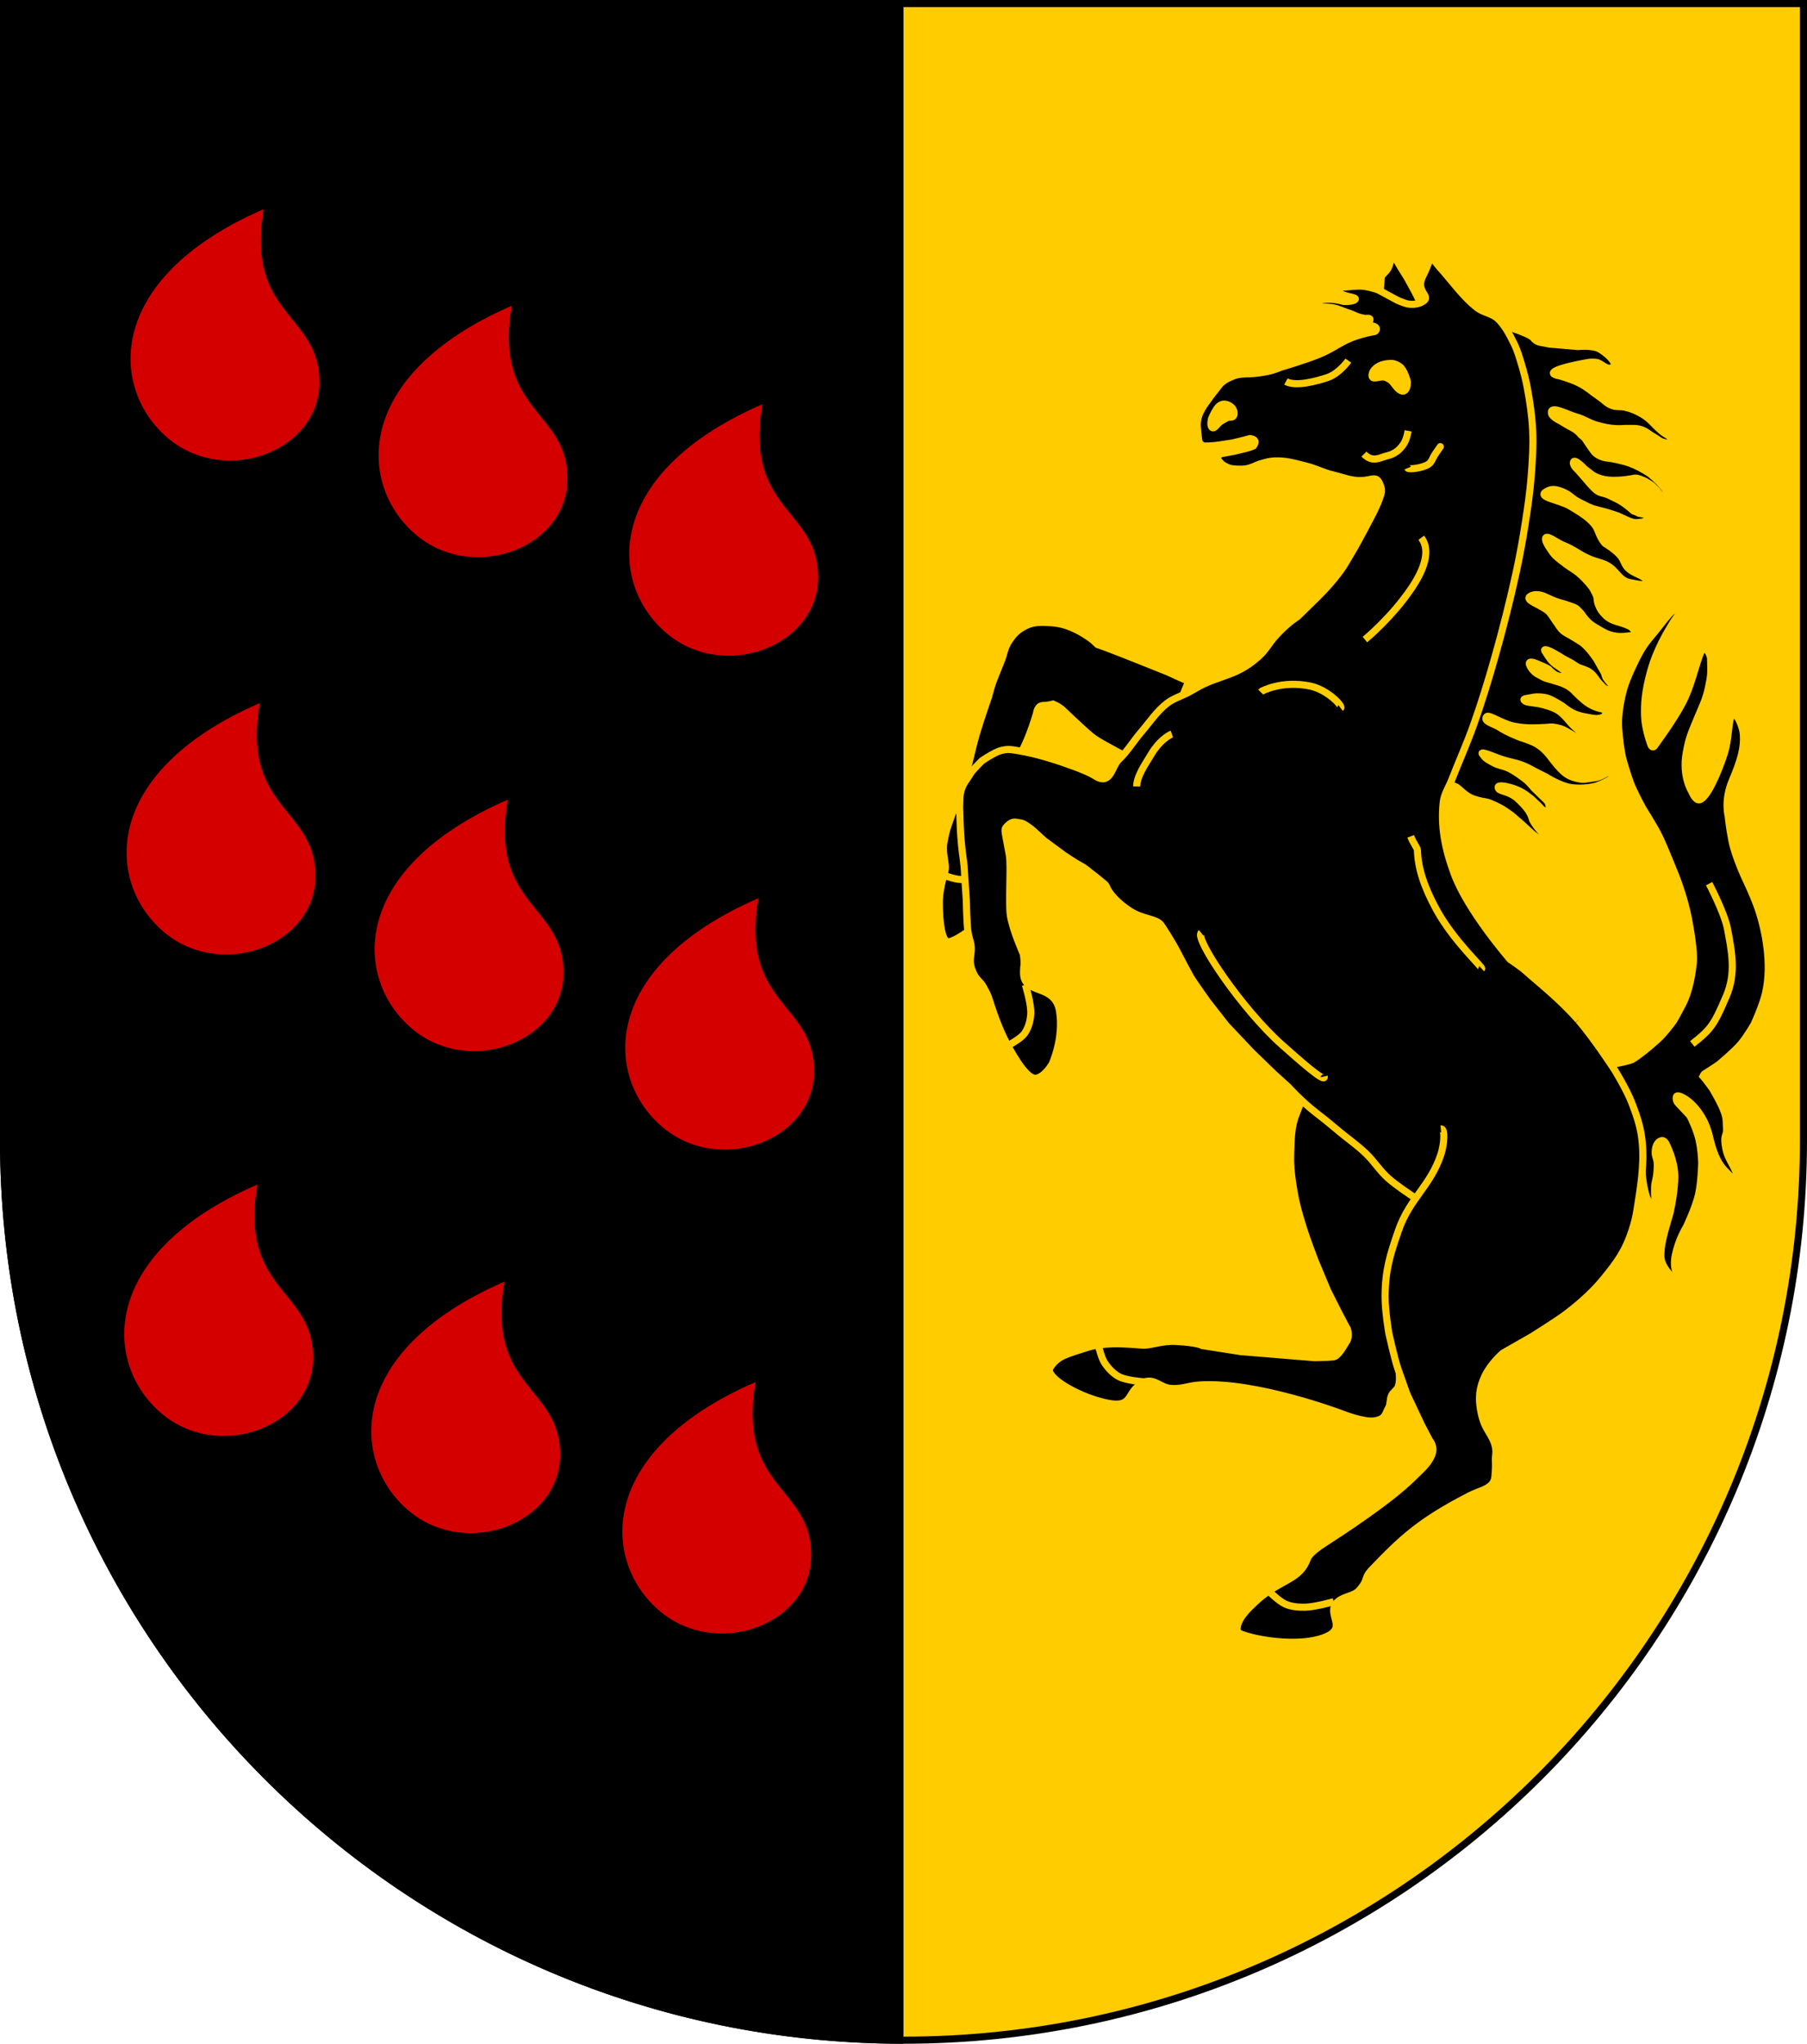 <?xml version="1.0" encoding="UTF-8" standalone="no"?>
<!-- Created with Inkscape (http://www.inkscape.org/) -->

<svg
   xmlns:dc="http://purl.org/dc/elements/1.1/"
   xmlns:cc="http://creativecommons.org/ns#"
   xmlns:rdf="http://www.w3.org/1999/02/22-rdf-syntax-ns#"
   xmlns:svg="http://www.w3.org/2000/svg"
   xmlns="http://www.w3.org/2000/svg"
   xmlns:sodipodi="http://sodipodi.sourceforge.net/DTD/sodipodi-0.dtd"
   xmlns:inkscape="http://www.inkscape.org/namespaces/inkscape"
   width="763"
   height="863"
   id="svg2"
   version="1.1"
   inkscape:version="0.48.0 r9654"
   sodipodi:docname="Wappen_Familie_Turatal3.svg">
  <defs
     id="defs4">
    <inkscape:perspective
       sodipodi:type="inkscape:persp3d"
       inkscape:vp_x="0 : 526.18109 : 1"
       inkscape:vp_y="0 : 1000 : 0"
       inkscape:vp_z="744.09448 : 526.18109 : 1"
       inkscape:persp3d-origin="372.04724 : 350.78739 : 1"
       id="perspective10" />
    <inkscape:perspective
       id="perspective2828"
       inkscape:persp3d-origin="0.5 : 0.33333333 : 1"
       inkscape:vp_z="1 : 0.5 : 1"
       inkscape:vp_y="0 : 1000 : 0"
       inkscape:vp_x="0 : 0.5 : 1"
       sodipodi:type="inkscape:persp3d" />
    <inkscape:perspective
       id="perspective2828-7"
       inkscape:persp3d-origin="0.5 : 0.33333333 : 1"
       inkscape:vp_z="1 : 0.5 : 1"
       inkscape:vp_y="0 : 1000 : 0"
       inkscape:vp_x="0 : 0.5 : 1"
       sodipodi:type="inkscape:persp3d" />
    <inkscape:perspective
       id="perspective3640"
       inkscape:persp3d-origin="0.5 : 0.33333333 : 1"
       inkscape:vp_z="1 : 0.5 : 1"
       inkscape:vp_y="0 : 1000 : 0"
       inkscape:vp_x="0 : 0.5 : 1"
       sodipodi:type="inkscape:persp3d" />
    <inkscape:perspective
       id="perspective3670"
       inkscape:persp3d-origin="0.5 : 0.33333333 : 1"
       inkscape:vp_z="1 : 0.5 : 1"
       inkscape:vp_y="0 : 1000 : 0"
       inkscape:vp_x="0 : 0.5 : 1"
       sodipodi:type="inkscape:persp3d" />
    <inkscape:perspective
       id="perspective3693"
       inkscape:persp3d-origin="0.5 : 0.33333333 : 1"
       inkscape:vp_z="1 : 0.5 : 1"
       inkscape:vp_y="0 : 1000 : 0"
       inkscape:vp_x="0 : 0.5 : 1"
       sodipodi:type="inkscape:persp3d" />
    <inkscape:perspective
       id="perspective3720"
       inkscape:persp3d-origin="0.5 : 0.33333333 : 1"
       inkscape:vp_z="1 : 0.5 : 1"
       inkscape:vp_y="0 : 1000 : 0"
       inkscape:vp_x="0 : 0.5 : 1"
       sodipodi:type="inkscape:persp3d" />
    <inkscape:perspective
       id="perspective3747"
       inkscape:persp3d-origin="0.5 : 0.33333333 : 1"
       inkscape:vp_z="1 : 0.5 : 1"
       inkscape:vp_y="0 : 1000 : 0"
       inkscape:vp_x="0 : 0.5 : 1"
       sodipodi:type="inkscape:persp3d" />
    <inkscape:perspective
       id="perspective3763"
       inkscape:persp3d-origin="0.5 : 0.33333333 : 1"
       inkscape:vp_z="1 : 0.5 : 1"
       inkscape:vp_y="0 : 1000 : 0"
       inkscape:vp_x="0 : 0.5 : 1"
       sodipodi:type="inkscape:persp3d" />
    <inkscape:perspective
       id="perspective3792"
       inkscape:persp3d-origin="0.5 : 0.33333333 : 1"
       inkscape:vp_z="1 : 0.5 : 1"
       inkscape:vp_y="0 : 1000 : 0"
       inkscape:vp_x="0 : 0.5 : 1"
       sodipodi:type="inkscape:persp3d" />
    <inkscape:perspective
       id="perspective3814"
       inkscape:persp3d-origin="0.5 : 0.33333333 : 1"
       inkscape:vp_z="1 : 0.5 : 1"
       inkscape:vp_y="0 : 1000 : 0"
       inkscape:vp_x="0 : 0.5 : 1"
       sodipodi:type="inkscape:persp3d" />
    <inkscape:perspective
       id="perspective3841"
       inkscape:persp3d-origin="0.5 : 0.33333333 : 1"
       inkscape:vp_z="1 : 0.5 : 1"
       inkscape:vp_y="0 : 1000 : 0"
       inkscape:vp_x="0 : 0.5 : 1"
       sodipodi:type="inkscape:persp3d" />
    <inkscape:perspective
       id="perspective3841-5"
       inkscape:persp3d-origin="0.5 : 0.33333333 : 1"
       inkscape:vp_z="1 : 0.5 : 1"
       inkscape:vp_y="0 : 1000 : 0"
       inkscape:vp_x="0 : 0.5 : 1"
       sodipodi:type="inkscape:persp3d" />
    <inkscape:perspective
       id="perspective3872"
       inkscape:persp3d-origin="0.5 : 0.33333333 : 1"
       inkscape:vp_z="1 : 0.5 : 1"
       inkscape:vp_y="0 : 1000 : 0"
       inkscape:vp_x="0 : 0.5 : 1"
       sodipodi:type="inkscape:persp3d" />
    <inkscape:perspective
       id="perspective3898"
       inkscape:persp3d-origin="0.5 : 0.33333333 : 1"
       inkscape:vp_z="1 : 0.5 : 1"
       inkscape:vp_y="0 : 1000 : 0"
       inkscape:vp_x="0 : 0.5 : 1"
       sodipodi:type="inkscape:persp3d" />
    <inkscape:perspective
       id="perspective3920"
       inkscape:persp3d-origin="0.5 : 0.33333333 : 1"
       inkscape:vp_z="1 : 0.5 : 1"
       inkscape:vp_y="0 : 1000 : 0"
       inkscape:vp_x="0 : 0.5 : 1"
       sodipodi:type="inkscape:persp3d" />
    <inkscape:perspective
       id="perspective2860"
       inkscape:persp3d-origin="0.5 : 0.33333333 : 1"
       inkscape:vp_z="1 : 0.5 : 1"
       inkscape:vp_y="0 : 1000 : 0"
       inkscape:vp_x="0 : 0.5 : 1"
       sodipodi:type="inkscape:persp3d" />
    <inkscape:perspective
       id="perspective3672"
       inkscape:persp3d-origin="0.5 : 0.33333333 : 1"
       inkscape:vp_z="1 : 0.5 : 1"
       inkscape:vp_y="0 : 1000 : 0"
       inkscape:vp_x="0 : 0.5 : 1"
       sodipodi:type="inkscape:persp3d" />
    <inkscape:perspective
       id="perspective3695"
       inkscape:persp3d-origin="0.5 : 0.33333333 : 1"
       inkscape:vp_z="1 : 0.5 : 1"
       inkscape:vp_y="0 : 1000 : 0"
       inkscape:vp_x="0 : 0.5 : 1"
       sodipodi:type="inkscape:persp3d" />
    <inkscape:perspective
       id="perspective3261"
       inkscape:persp3d-origin="0.5 : 0.33333333 : 1"
       inkscape:vp_z="1 : 0.5 : 1"
       inkscape:vp_y="0 : 1000 : 0"
       inkscape:vp_x="0 : 0.5 : 1"
       sodipodi:type="inkscape:persp3d" />
    <inkscape:perspective
       id="perspective2828-1"
       inkscape:persp3d-origin="0.5 : 0.33333333 : 1"
       inkscape:vp_z="1 : 0.5 : 1"
       inkscape:vp_y="0 : 1000 : 0"
       inkscape:vp_x="0 : 0.5 : 1"
       sodipodi:type="inkscape:persp3d" />
    <inkscape:perspective
       id="perspective3652"
       inkscape:persp3d-origin="0.5 : 0.33333333 : 1"
       inkscape:vp_z="1 : 0.5 : 1"
       inkscape:vp_y="0 : 1000 : 0"
       inkscape:vp_x="0 : 0.5 : 1"
       sodipodi:type="inkscape:persp3d" />
    <inkscape:perspective
       id="perspective3652-2"
       inkscape:persp3d-origin="0.5 : 0.33333333 : 1"
       inkscape:vp_z="1 : 0.5 : 1"
       inkscape:vp_y="0 : 1000 : 0"
       inkscape:vp_x="0 : 0.5 : 1"
       sodipodi:type="inkscape:persp3d" />
    <inkscape:perspective
       id="perspective3652-5"
       inkscape:persp3d-origin="0.5 : 0.33333333 : 1"
       inkscape:vp_z="1 : 0.5 : 1"
       inkscape:vp_y="0 : 1000 : 0"
       inkscape:vp_x="0 : 0.5 : 1"
       sodipodi:type="inkscape:persp3d" />
    <inkscape:perspective
       id="perspective3727"
       inkscape:persp3d-origin="0.5 : 0.33333333 : 1"
       inkscape:vp_z="1 : 0.5 : 1"
       inkscape:vp_y="0 : 1000 : 0"
       inkscape:vp_x="0 : 0.5 : 1"
       sodipodi:type="inkscape:persp3d" />
    <inkscape:perspective
       id="perspective3843"
       inkscape:persp3d-origin="0.5 : 0.33333333 : 1"
       inkscape:vp_z="1 : 0.5 : 1"
       inkscape:vp_y="0 : 1000 : 0"
       inkscape:vp_x="0 : 0.5 : 1"
       sodipodi:type="inkscape:persp3d" />
    <inkscape:perspective
       id="perspective3970"
       inkscape:persp3d-origin="0.5 : 0.33333333 : 1"
       inkscape:vp_z="1 : 0.5 : 1"
       inkscape:vp_y="0 : 1000 : 0"
       inkscape:vp_x="0 : 0.5 : 1"
       sodipodi:type="inkscape:persp3d" />
    <inkscape:perspective
       id="perspective4007"
       inkscape:persp3d-origin="0.5 : 0.33333333 : 1"
       inkscape:vp_z="1 : 0.5 : 1"
       inkscape:vp_y="0 : 1000 : 0"
       inkscape:vp_x="0 : 0.5 : 1"
       sodipodi:type="inkscape:persp3d" />
    <inkscape:perspective
       id="perspective4062"
       inkscape:persp3d-origin="0.5 : 0.33333333 : 1"
       inkscape:vp_z="1 : 0.5 : 1"
       inkscape:vp_y="0 : 1000 : 0"
       inkscape:vp_x="0 : 0.5 : 1"
       sodipodi:type="inkscape:persp3d" />
    <inkscape:perspective
       id="perspective4153"
       inkscape:persp3d-origin="0.5 : 0.33333333 : 1"
       inkscape:vp_z="1 : 0.5 : 1"
       inkscape:vp_y="0 : 1000 : 0"
       inkscape:vp_x="0 : 0.5 : 1"
       sodipodi:type="inkscape:persp3d" />
    <inkscape:perspective
       id="perspective4316"
       inkscape:persp3d-origin="0.5 : 0.33333333 : 1"
       inkscape:vp_z="1 : 0.5 : 1"
       inkscape:vp_y="0 : 1000 : 0"
       inkscape:vp_x="0 : 0.5 : 1"
       sodipodi:type="inkscape:persp3d" />
    <inkscape:perspective
       id="perspective4316-9"
       inkscape:persp3d-origin="0.5 : 0.33333333 : 1"
       inkscape:vp_z="1 : 0.5 : 1"
       inkscape:vp_y="0 : 1000 : 0"
       inkscape:vp_x="0 : 0.5 : 1"
       sodipodi:type="inkscape:persp3d" />
    <inkscape:perspective
       id="perspective3098"
       inkscape:persp3d-origin="0.5 : 0.33333333 : 1"
       inkscape:vp_z="1 : 0.5 : 1"
       inkscape:vp_y="0 : 1000 : 0"
       inkscape:vp_x="0 : 0.5 : 1"
       sodipodi:type="inkscape:persp3d" />
    <inkscape:perspective
       id="perspective3122"
       inkscape:persp3d-origin="0.5 : 0.33333333 : 1"
       inkscape:vp_z="1 : 0.5 : 1"
       inkscape:vp_y="0 : 1000 : 0"
       inkscape:vp_x="0 : 0.5 : 1"
       sodipodi:type="inkscape:persp3d" />
    <inkscape:perspective
       id="perspective3146"
       inkscape:persp3d-origin="0.5 : 0.33333333 : 1"
       inkscape:vp_z="1 : 0.5 : 1"
       inkscape:vp_y="0 : 1000 : 0"
       inkscape:vp_x="0 : 0.5 : 1"
       sodipodi:type="inkscape:persp3d" />
    <inkscape:perspective
       id="perspective3146-0"
       inkscape:persp3d-origin="0.5 : 0.33333333 : 1"
       inkscape:vp_z="1 : 0.5 : 1"
       inkscape:vp_y="0 : 1000 : 0"
       inkscape:vp_x="0 : 0.5 : 1"
       sodipodi:type="inkscape:persp3d" />
    <inkscape:perspective
       id="perspective3177"
       inkscape:persp3d-origin="0.5 : 0.33333333 : 1"
       inkscape:vp_z="1 : 0.5 : 1"
       inkscape:vp_y="0 : 1000 : 0"
       inkscape:vp_x="0 : 0.5 : 1"
       sodipodi:type="inkscape:persp3d" />
    <inkscape:perspective
       id="perspective3177-8"
       inkscape:persp3d-origin="0.5 : 0.33333333 : 1"
       inkscape:vp_z="1 : 0.5 : 1"
       inkscape:vp_y="0 : 1000 : 0"
       inkscape:vp_x="0 : 0.5 : 1"
       sodipodi:type="inkscape:persp3d" />
    <inkscape:perspective
       id="perspective3208"
       inkscape:persp3d-origin="0.5 : 0.33333333 : 1"
       inkscape:vp_z="1 : 0.5 : 1"
       inkscape:vp_y="0 : 1000 : 0"
       inkscape:vp_x="0 : 0.5 : 1"
       sodipodi:type="inkscape:persp3d" />
    <inkscape:perspective
       id="perspective3208-4"
       inkscape:persp3d-origin="0.5 : 0.33333333 : 1"
       inkscape:vp_z="1 : 0.5 : 1"
       inkscape:vp_y="0 : 1000 : 0"
       inkscape:vp_x="0 : 0.5 : 1"
       sodipodi:type="inkscape:persp3d" />
    <inkscape:perspective
       id="perspective3208-5"
       inkscape:persp3d-origin="0.5 : 0.33333333 : 1"
       inkscape:vp_z="1 : 0.5 : 1"
       inkscape:vp_y="0 : 1000 : 0"
       inkscape:vp_x="0 : 0.5 : 1"
       sodipodi:type="inkscape:persp3d" />
    <inkscape:perspective
       id="perspective3706"
       inkscape:persp3d-origin="0.5 : 0.33333333 : 1"
       inkscape:vp_z="1 : 0.5 : 1"
       inkscape:vp_y="0 : 1000 : 0"
       inkscape:vp_x="0 : 0.5 : 1"
       sodipodi:type="inkscape:persp3d" />
    <inkscape:perspective
       id="perspective3728"
       inkscape:persp3d-origin="0.5 : 0.33333333 : 1"
       inkscape:vp_z="1 : 0.5 : 1"
       inkscape:vp_y="0 : 1000 : 0"
       inkscape:vp_x="0 : 0.5 : 1"
       sodipodi:type="inkscape:persp3d" />
    <inkscape:perspective
       id="perspective3750"
       inkscape:persp3d-origin="0.5 : 0.33333333 : 1"
       inkscape:vp_z="1 : 0.5 : 1"
       inkscape:vp_y="0 : 1000 : 0"
       inkscape:vp_x="0 : 0.5 : 1"
       sodipodi:type="inkscape:persp3d" />
    <inkscape:perspective
       id="perspective3778"
       inkscape:persp3d-origin="0.5 : 0.33333333 : 1"
       inkscape:vp_z="1 : 0.5 : 1"
       inkscape:vp_y="0 : 1000 : 0"
       inkscape:vp_x="0 : 0.5 : 1"
       sodipodi:type="inkscape:persp3d" />
    <inkscape:perspective
       id="perspective3800"
       inkscape:persp3d-origin="0.5 : 0.33333333 : 1"
       inkscape:vp_z="1 : 0.5 : 1"
       inkscape:vp_y="0 : 1000 : 0"
       inkscape:vp_x="0 : 0.5 : 1"
       sodipodi:type="inkscape:persp3d" />
    <inkscape:perspective
       id="perspective3837"
       inkscape:persp3d-origin="0.5 : 0.33333333 : 1"
       inkscape:vp_z="1 : 0.5 : 1"
       inkscape:vp_y="0 : 1000 : 0"
       inkscape:vp_x="0 : 0.5 : 1"
       sodipodi:type="inkscape:persp3d" />
    <inkscape:perspective
       id="perspective3904"
       inkscape:persp3d-origin="0.5 : 0.33333333 : 1"
       inkscape:vp_z="1 : 0.5 : 1"
       inkscape:vp_y="0 : 1000 : 0"
       inkscape:vp_x="0 : 0.5 : 1"
       sodipodi:type="inkscape:persp3d" />
    <inkscape:perspective
       id="perspective3904-4"
       inkscape:persp3d-origin="0.5 : 0.33333333 : 1"
       inkscape:vp_z="1 : 0.5 : 1"
       inkscape:vp_y="0 : 1000 : 0"
       inkscape:vp_x="0 : 0.5 : 1"
       sodipodi:type="inkscape:persp3d" />
    <inkscape:perspective
       id="perspective3904-3"
       inkscape:persp3d-origin="0.5 : 0.33333333 : 1"
       inkscape:vp_z="1 : 0.5 : 1"
       inkscape:vp_y="0 : 1000 : 0"
       inkscape:vp_x="0 : 0.5 : 1"
       sodipodi:type="inkscape:persp3d" />
    <inkscape:perspective
       id="perspective3953"
       inkscape:persp3d-origin="0.5 : 0.33333333 : 1"
       inkscape:vp_z="1 : 0.5 : 1"
       inkscape:vp_y="0 : 1000 : 0"
       inkscape:vp_x="0 : 0.5 : 1"
       sodipodi:type="inkscape:persp3d" />
    <inkscape:perspective
       id="perspective3975"
       inkscape:persp3d-origin="0.5 : 0.33333333 : 1"
       inkscape:vp_z="1 : 0.5 : 1"
       inkscape:vp_y="0 : 1000 : 0"
       inkscape:vp_x="0 : 0.5 : 1"
       sodipodi:type="inkscape:persp3d" />
    <inkscape:perspective
       id="perspective3975-8"
       inkscape:persp3d-origin="0.5 : 0.33333333 : 1"
       inkscape:vp_z="1 : 0.5 : 1"
       inkscape:vp_y="0 : 1000 : 0"
       inkscape:vp_x="0 : 0.5 : 1"
       sodipodi:type="inkscape:persp3d" />
    <inkscape:perspective
       id="perspective3975-7"
       inkscape:persp3d-origin="0.5 : 0.33333333 : 1"
       inkscape:vp_z="1 : 0.5 : 1"
       inkscape:vp_y="0 : 1000 : 0"
       inkscape:vp_x="0 : 0.5 : 1"
       sodipodi:type="inkscape:persp3d" />
    <inkscape:perspective
       id="perspective2858"
       inkscape:persp3d-origin="0.5 : 0.33333333 : 1"
       inkscape:vp_z="1 : 0.5 : 1"
       inkscape:vp_y="0 : 1000 : 0"
       inkscape:vp_x="0 : 0.5 : 1"
       sodipodi:type="inkscape:persp3d" />
    <inkscape:perspective
       id="perspective4105"
       inkscape:persp3d-origin="0.5 : 0.33333333 : 1"
       inkscape:vp_z="1 : 0.5 : 1"
       inkscape:vp_y="0 : 1000 : 0"
       inkscape:vp_x="0 : 0.5 : 1"
       sodipodi:type="inkscape:persp3d" />
    <inkscape:perspective
       id="perspective4123"
       inkscape:persp3d-origin="0.5 : 0.33333333 : 1"
       inkscape:vp_z="1 : 0.5 : 1"
       inkscape:vp_y="0 : 1000 : 0"
       inkscape:vp_x="0 : 0.5 : 1"
       sodipodi:type="inkscape:persp3d" />
    <inkscape:perspective
       id="perspective4137"
       inkscape:persp3d-origin="0.5 : 0.33333333 : 1"
       inkscape:vp_z="1 : 0.5 : 1"
       inkscape:vp_y="0 : 1000 : 0"
       inkscape:vp_x="0 : 0.5 : 1"
       sodipodi:type="inkscape:persp3d" />
    <inkscape:perspective
       id="perspective4151"
       inkscape:persp3d-origin="0.5 : 0.33333333 : 1"
       inkscape:vp_z="1 : 0.5 : 1"
       inkscape:vp_y="0 : 1000 : 0"
       inkscape:vp_x="0 : 0.5 : 1"
       sodipodi:type="inkscape:persp3d" />
    <inkscape:perspective
       id="perspective4165"
       inkscape:persp3d-origin="0.5 : 0.33333333 : 1"
       inkscape:vp_z="1 : 0.5 : 1"
       inkscape:vp_y="0 : 1000 : 0"
       inkscape:vp_x="0 : 0.5 : 1"
       sodipodi:type="inkscape:persp3d" />
    <inkscape:perspective
       id="perspective4904"
       inkscape:persp3d-origin="0.5 : 0.33333333 : 1"
       inkscape:vp_z="1 : 0.5 : 1"
       inkscape:vp_y="0 : 1000 : 0"
       inkscape:vp_x="0 : 0.5 : 1"
       sodipodi:type="inkscape:persp3d" />
    <filter
       id="filter3021-3"
       inkscape:label="Specular light"
       inkscape:menu="ABCs"
       inkscape:menu-tooltip="Basic specular bevel to use for building textures"
       color-interpolation-filters="sRGB">
      <feGaussianBlur
         id="feGaussianBlur3023-4"
         result="result0"
         in="SourceAlpha"
         stdDeviation="6" />
      <feSpecularLighting
         id="feSpecularLighting3025-4"
         specularExponent="25"
         specularConstant="1"
         surfaceScale="10"
         lighting-color="#ffffff"
         result="result1"
         in="result0">
        <feDistantLight
           id="feDistantLight3027-6"
           azimuth="235"
           elevation="45" />
      </feSpecularLighting>
      <feComposite
         k4="0"
         k1="0"
         id="feComposite3029-0"
         in2="result1"
         k3="1"
         k2="1"
         operator="arithmetic"
         result="result4"
         in="SourceGraphic" />
      <feComposite
         id="feComposite3031-6"
         in2="SourceAlpha"
         operator="in"
         result="result2"
         in="result4" />
    </filter>
    <filter
       id="filter3021"
       inkscape:label="Specular light"
       inkscape:menu="ABCs"
       inkscape:menu-tooltip="Basic specular bevel to use for building textures"
       color-interpolation-filters="sRGB">
      <feGaussianBlur
         id="feGaussianBlur3023"
         result="result0"
         in="SourceAlpha"
         stdDeviation="6" />
      <feSpecularLighting
         id="feSpecularLighting3025"
         specularExponent="25"
         specularConstant="1"
         surfaceScale="10"
         lighting-color="#ffffff"
         result="result1"
         in="result0">
        <feDistantLight
           id="feDistantLight3027"
           azimuth="235"
           elevation="45" />
      </feSpecularLighting>
      <feComposite
         k4="0"
         k1="0"
         id="feComposite3029"
         in2="result1"
         k3="1"
         k2="1"
         operator="arithmetic"
         result="result4"
         in="SourceGraphic" />
      <feComposite
         id="feComposite3031"
         in2="SourceAlpha"
         operator="in"
         result="result2"
         in="result4" />
    </filter>
    <filter
       id="filter2820-0"
       inkscape:label="Specular light"
       inkscape:menu="ABCs"
       inkscape:menu-tooltip="Basic specular bevel to use for building textures"
       color-interpolation-filters="sRGB">
      <feGaussianBlur
         id="feGaussianBlur2822-9"
         result="result0"
         in="SourceAlpha"
         stdDeviation="6" />
      <feSpecularLighting
         id="feSpecularLighting2824-00"
         specularExponent="25"
         specularConstant="1"
         surfaceScale="10"
         lighting-color="#ffffff"
         result="result1"
         in="result0">
        <feDistantLight
           id="feDistantLight2826-61"
           azimuth="235"
           elevation="45" />
      </feSpecularLighting>
      <feComposite
         k4="0"
         k1="0"
         id="feComposite2828-3"
         in2="result1"
         k3="1"
         k2="1"
         operator="arithmetic"
         result="result4"
         in="SourceGraphic" />
      <feComposite
         id="feComposite2830-8"
         in2="SourceAlpha"
         operator="in"
         result="result2"
         in="result4" />
    </filter>
    <filter
       id="filter2820-8"
       inkscape:label="Specular light"
       inkscape:menu="ABCs"
       inkscape:menu-tooltip="Basic specular bevel to use for building textures"
       color-interpolation-filters="sRGB">
      <feGaussianBlur
         id="feGaussianBlur2822-65"
         result="result0"
         in="SourceAlpha"
         stdDeviation="6" />
      <feSpecularLighting
         id="feSpecularLighting2824-0"
         specularExponent="25"
         specularConstant="1"
         surfaceScale="10"
         lighting-color="#ffffff"
         result="result1"
         in="result0">
        <feDistantLight
           id="feDistantLight2826-28"
           azimuth="235"
           elevation="45" />
      </feSpecularLighting>
      <feComposite
         k4="0"
         k1="0"
         id="feComposite2828-60"
         in2="result1"
         k3="1"
         k2="1"
         operator="arithmetic"
         result="result4"
         in="SourceGraphic" />
      <feComposite
         id="feComposite2830-24"
         in2="SourceAlpha"
         operator="in"
         result="result2"
         in="result4" />
    </filter>
    <filter
       id="filter2820-3"
       inkscape:label="Specular light"
       inkscape:menu="ABCs"
       inkscape:menu-tooltip="Basic specular bevel to use for building textures"
       color-interpolation-filters="sRGB">
      <feGaussianBlur
         id="feGaussianBlur2822-8"
         result="result0"
         in="SourceAlpha"
         stdDeviation="6" />
      <feSpecularLighting
         id="feSpecularLighting2824-74"
         specularExponent="25"
         specularConstant="1"
         surfaceScale="10"
         lighting-color="#ffffff"
         result="result1"
         in="result0">
        <feDistantLight
           id="feDistantLight2826-2"
           azimuth="235"
           elevation="45" />
      </feSpecularLighting>
      <feComposite
         k4="0"
         k1="0"
         id="feComposite2828-7"
         in2="result1"
         k3="1"
         k2="1"
         operator="arithmetic"
         result="result4"
         in="SourceGraphic" />
      <feComposite
         id="feComposite2830-79"
         in2="SourceAlpha"
         operator="in"
         result="result2"
         in="result4" />
    </filter>
    <filter
       id="filter2820-9"
       inkscape:label="Specular light"
       inkscape:menu="ABCs"
       inkscape:menu-tooltip="Basic specular bevel to use for building textures"
       color-interpolation-filters="sRGB">
      <feGaussianBlur
         id="feGaussianBlur2822-5"
         result="result0"
         in="SourceAlpha"
         stdDeviation="6" />
      <feSpecularLighting
         id="feSpecularLighting2824-43"
         specularExponent="25"
         specularConstant="1"
         surfaceScale="10"
         lighting-color="#ffffff"
         result="result1"
         in="result0">
        <feDistantLight
           id="feDistantLight2826-1"
           azimuth="235"
           elevation="45" />
      </feSpecularLighting>
      <feComposite
         k4="0"
         k1="0"
         id="feComposite2828-2"
         in2="result1"
         k3="1"
         k2="1"
         operator="arithmetic"
         result="result4"
         in="SourceGraphic" />
      <feComposite
         id="feComposite2830-3"
         in2="SourceAlpha"
         operator="in"
         result="result2"
         in="result4" />
    </filter>
    <filter
       id="filter2820-21"
       inkscape:label="Specular light"
       inkscape:menu="ABCs"
       inkscape:menu-tooltip="Basic specular bevel to use for building textures"
       color-interpolation-filters="sRGB">
      <feGaussianBlur
         id="feGaussianBlur2822-6"
         result="result0"
         in="SourceAlpha"
         stdDeviation="6" />
      <feSpecularLighting
         id="feSpecularLighting2824-8"
         specularExponent="25"
         specularConstant="1"
         surfaceScale="10"
         lighting-color="#ffffff"
         result="result1"
         in="result0">
        <feDistantLight
           id="feDistantLight2826-57"
           azimuth="235"
           elevation="45" />
      </feSpecularLighting>
      <feComposite
         k4="0"
         k1="0"
         id="feComposite2828-6"
         in2="result1"
         k3="1"
         k2="1"
         operator="arithmetic"
         result="result4"
         in="SourceGraphic" />
      <feComposite
         id="feComposite2830-1"
         in2="SourceAlpha"
         operator="in"
         result="result2"
         in="result4" />
    </filter>
    <filter
       id="filter2820-5"
       inkscape:label="Specular light"
       inkscape:menu="ABCs"
       inkscape:menu-tooltip="Basic specular bevel to use for building textures"
       color-interpolation-filters="sRGB">
      <feGaussianBlur
         id="feGaussianBlur2822-2"
         result="result0"
         in="SourceAlpha"
         stdDeviation="6" />
      <feSpecularLighting
         id="feSpecularLighting2824-7"
         specularExponent="25"
         specularConstant="1"
         surfaceScale="10"
         lighting-color="#ffffff"
         result="result1"
         in="result0">
        <feDistantLight
           id="feDistantLight2826-6"
           azimuth="235"
           elevation="45" />
      </feSpecularLighting>
      <feComposite
         k4="0"
         k1="0"
         id="feComposite2828-14"
         in2="result1"
         k3="1"
         k2="1"
         operator="arithmetic"
         result="result4"
         in="SourceGraphic" />
      <feComposite
         id="feComposite2830-2"
         in2="SourceAlpha"
         operator="in"
         result="result2"
         in="result4" />
    </filter>
    <filter
       id="filter2820-2"
       inkscape:label="Specular light"
       inkscape:menu="ABCs"
       inkscape:menu-tooltip="Basic specular bevel to use for building textures"
       color-interpolation-filters="sRGB">
      <feGaussianBlur
         id="feGaussianBlur2822-4"
         result="result0"
         in="SourceAlpha"
         stdDeviation="6" />
      <feSpecularLighting
         id="feSpecularLighting2824-5"
         specularExponent="25"
         specularConstant="1"
         surfaceScale="10"
         lighting-color="#ffffff"
         result="result1"
         in="result0">
        <feDistantLight
           id="feDistantLight2826-5"
           azimuth="235"
           elevation="45" />
      </feSpecularLighting>
      <feComposite
         k4="0"
         k1="0"
         id="feComposite2828-1"
         in2="result1"
         k3="1"
         k2="1"
         operator="arithmetic"
         result="result4"
         in="SourceGraphic" />
      <feComposite
         id="feComposite2830-7"
         in2="SourceAlpha"
         operator="in"
         result="result2"
         in="result4" />
    </filter>
    <filter
       id="filter2820-1"
       inkscape:label="Specular light"
       inkscape:menu="ABCs"
       inkscape:menu-tooltip="Basic specular bevel to use for building textures"
       color-interpolation-filters="sRGB">
      <feGaussianBlur
         id="feGaussianBlur2822-7"
         result="result0"
         in="SourceAlpha"
         stdDeviation="6" />
      <feSpecularLighting
         id="feSpecularLighting2824-4"
         specularExponent="25"
         specularConstant="1"
         surfaceScale="10"
         lighting-color="#ffffff"
         result="result1"
         in="result0">
        <feDistantLight
           id="feDistantLight2826-0"
           azimuth="235"
           elevation="45" />
      </feSpecularLighting>
      <feComposite
         k4="0"
         k1="0"
         id="feComposite2828-9"
         in2="result1"
         k3="1"
         k2="1"
         operator="arithmetic"
         result="result4"
         in="SourceGraphic" />
      <feComposite
         id="feComposite2830-4"
         in2="SourceAlpha"
         operator="in"
         result="result2"
         in="result4" />
    </filter>
    <filter
       id="filter2820"
       inkscape:label="Specular light"
       inkscape:menu="ABCs"
       inkscape:menu-tooltip="Basic specular bevel to use for building textures"
       color-interpolation-filters="sRGB">
      <feGaussianBlur
         id="feGaussianBlur2822"
         result="result0"
         in="SourceAlpha"
         stdDeviation="6" />
      <feSpecularLighting
         id="feSpecularLighting2824"
         specularExponent="25"
         specularConstant="1"
         surfaceScale="10"
         lighting-color="#ffffff"
         result="result1"
         in="result0">
        <feDistantLight
           id="feDistantLight2826"
           azimuth="235"
           elevation="45" />
      </feSpecularLighting>
      <feComposite
         k4="0"
         k1="0"
         id="feComposite2828"
         in2="result1"
         k3="1"
         k2="1"
         operator="arithmetic"
         result="result4"
         in="SourceGraphic" />
      <feComposite
         id="feComposite2830"
         in2="SourceAlpha"
         operator="in"
         result="result2"
         in="result4" />
    </filter>
    <filter
       id="filter3075"
       inkscape:label="Specular light"
       inkscape:menu="ABCs"
       inkscape:menu-tooltip="Basic specular bevel to use for building textures"
       color-interpolation-filters="sRGB">
      <feGaussianBlur
         id="feGaussianBlur3077"
         result="result0"
         in="SourceAlpha"
         stdDeviation="6" />
      <feSpecularLighting
         id="feSpecularLighting3079"
         specularExponent="25"
         specularConstant="1"
         surfaceScale="10"
         lighting-color="#ffffff"
         result="result1"
         in="result0">
        <feDistantLight
           id="feDistantLight3081"
           azimuth="235"
           elevation="45" />
      </feSpecularLighting>
      <feComposite
         k4="0"
         k1="0"
         id="feComposite3083"
         in2="result1"
         k3="1"
         k2="1"
         operator="arithmetic"
         result="result4"
         in="SourceGraphic" />
      <feComposite
         id="feComposite3085"
         in2="SourceAlpha"
         operator="in"
         result="result2"
         in="result4" />
    </filter>
    <filter
       id="filter3091"
       inkscape:label="Specular light"
       inkscape:menu="ABCs"
       inkscape:menu-tooltip="Basic specular bevel to use for building textures"
       color-interpolation-filters="sRGB">
      <feGaussianBlur
         id="feGaussianBlur3093"
         result="result0"
         in="SourceAlpha"
         stdDeviation="6" />
      <feSpecularLighting
         id="feSpecularLighting3095"
         specularExponent="25"
         specularConstant="1"
         surfaceScale="10"
         lighting-color="#ffffff"
         result="result1"
         in="result0">
        <feDistantLight
           id="feDistantLight3097"
           azimuth="235"
           elevation="45" />
      </feSpecularLighting>
      <feComposite
         k4="0"
         k1="0"
         id="feComposite3099"
         in2="result1"
         k3="1"
         k2="1"
         operator="arithmetic"
         result="result4"
         in="SourceGraphic" />
      <feComposite
         id="feComposite3101"
         in2="SourceAlpha"
         operator="in"
         result="result2"
         in="result4" />
    </filter>
    <inkscape:perspective
       id="perspective3044"
       inkscape:persp3d-origin="0.5 : 0.33333333 : 1"
       inkscape:vp_z="1 : 0.5 : 1"
       inkscape:vp_y="0 : 1000 : 0"
       inkscape:vp_x="0 : 0.5 : 1"
       sodipodi:type="inkscape:persp3d" />
    <inkscape:perspective
       id="perspective3075"
       inkscape:persp3d-origin="0.5 : 0.33333333 : 1"
       inkscape:vp_z="1 : 0.5 : 1"
       inkscape:vp_y="0 : 1000 : 0"
       inkscape:vp_x="0 : 0.5 : 1"
       sodipodi:type="inkscape:persp3d" />
    <inkscape:perspective
       id="perspective2880"
       inkscape:persp3d-origin="0.5 : 0.33333333 : 1"
       inkscape:vp_z="1 : 0.5 : 1"
       inkscape:vp_y="0 : 1000 : 0"
       inkscape:vp_x="0 : 0.5 : 1"
       sodipodi:type="inkscape:persp3d" />
    <inkscape:perspective
       id="perspective2880-1"
       inkscape:persp3d-origin="0.5 : 0.33333333 : 1"
       inkscape:vp_z="1 : 0.5 : 1"
       inkscape:vp_y="0 : 1000 : 0"
       inkscape:vp_x="0 : 0.5 : 1"
       sodipodi:type="inkscape:persp3d" />
    <inkscape:perspective
       id="perspective3293"
       inkscape:persp3d-origin="0.5 : 0.33333333 : 1"
       inkscape:vp_z="1 : 0.5 : 1"
       inkscape:vp_y="0 : 1000 : 0"
       inkscape:vp_x="0 : 0.5 : 1"
       sodipodi:type="inkscape:persp3d" />
    <inkscape:perspective
       id="perspective3315"
       inkscape:persp3d-origin="0.5 : 0.33333333 : 1"
       inkscape:vp_z="1 : 0.5 : 1"
       inkscape:vp_y="0 : 1000 : 0"
       inkscape:vp_x="0 : 0.5 : 1"
       sodipodi:type="inkscape:persp3d" />
    <inkscape:perspective
       id="perspective3315-4"
       inkscape:persp3d-origin="0.5 : 0.33333333 : 1"
       inkscape:vp_z="1 : 0.5 : 1"
       inkscape:vp_y="0 : 1000 : 0"
       inkscape:vp_x="0 : 0.5 : 1"
       sodipodi:type="inkscape:persp3d" />
    <inkscape:perspective
       id="perspective2970"
       inkscape:persp3d-origin="0.5 : 0.33333333 : 1"
       inkscape:vp_z="1 : 0.5 : 1"
       inkscape:vp_y="0 : 1000 : 0"
       inkscape:vp_x="0 : 0.5 : 1"
       sodipodi:type="inkscape:persp3d" />
    <inkscape:perspective
       id="perspective2992"
       inkscape:persp3d-origin="0.5 : 0.33333333 : 1"
       inkscape:vp_z="1 : 0.5 : 1"
       inkscape:vp_y="0 : 1000 : 0"
       inkscape:vp_x="0 : 0.5 : 1"
       sodipodi:type="inkscape:persp3d" />
    <inkscape:perspective
       id="perspective4137-1"
       inkscape:persp3d-origin="0.5 : 0.33333333 : 1"
       inkscape:vp_z="1 : 0.5 : 1"
       inkscape:vp_y="0 : 1000 : 0"
       inkscape:vp_x="0 : 0.5 : 1"
       sodipodi:type="inkscape:persp3d" />
    <inkscape:perspective
       id="perspective3699"
       inkscape:persp3d-origin="0.5 : 0.33333333 : 1"
       inkscape:vp_z="1 : 0.5 : 1"
       inkscape:vp_y="0 : 1000 : 0"
       inkscape:vp_x="0 : 0.5 : 1"
       sodipodi:type="inkscape:persp3d" />
    <inkscape:perspective
       id="perspective2996"
       inkscape:persp3d-origin="0.5 : 0.33333333 : 1"
       inkscape:vp_z="1 : 0.5 : 1"
       inkscape:vp_y="0 : 1000 : 0"
       inkscape:vp_x="0 : 0.5 : 1"
       sodipodi:type="inkscape:persp3d" />
    <inkscape:perspective
       id="perspective3062"
       inkscape:persp3d-origin="0.5 : 0.33333333 : 1"
       inkscape:vp_z="1 : 0.5 : 1"
       inkscape:vp_y="0 : 1000 : 0"
       inkscape:vp_x="0 : 0.5 : 1"
       sodipodi:type="inkscape:persp3d" />
  </defs>
  <sodipodi:namedview
     id="base"
     pagecolor="#ffffff"
     bordercolor="#666666"
     borderopacity="1.0"
     inkscape:pageopacity="0.0"
     inkscape:pageshadow="2"
     inkscape:zoom="0.5"
     inkscape:cx="186.269"
     inkscape:cy="474.74173"
     inkscape:document-units="px"
     inkscape:current-layer="layer1"
     showgrid="false"
     inkscape:window-width="1366"
     inkscape:window-height="706"
     inkscape:window-x="-8"
     inkscape:window-y="-8"
     inkscape:window-maximized="1"
     showguides="true"
     inkscape:guide-bbox="true">
    <inkscape:grid
       type="xygrid"
       id="grid2816"
       empspacing="5"
       visible="true"
       enabled="true"
       snapvisiblegridlinesonly="true" />
    <sodipodi:guide
       orientation="1,0"
       position="-890,266"
       id="guide7692" />
    <sodipodi:guide
       orientation="0,1"
       position="209.304,199.404"
       id="guide7694" />
  </sodipodi:namedview>
  <g
     inkscape:label="Ebene 1"
     inkscape:groupmode="layer"
     id="layer1"
     transform="translate(-1.644,-192.036)">
    <path
       style="fill:#ffcc00;fill-opacity:1;stroke:#000000;stroke-width:3;stroke-miterlimit:4;stroke-opacity:1;stroke-dasharray:none"
       d="m 3.144,193.536 0,480 c 0,209.868 170.132,380 380,380 209.868,0 380,-170.132 380,-380 l 0,-480 -760,0 z"
       id="path2850-1" />
    <g
       id="g3139"
       transform="matrix(0.928,-0.04,0.04,0.928,-44.375,52.736)">
      <g
         transform="matrix(0.959,-0.282,0.282,0.959,-117.464,160.378)"
         id="g3135">
        <path
           style="fill:#000000;stroke:#ffcc00;stroke-width:3.231;stroke-miterlimit:4;stroke-opacity:1;stroke-dasharray:none"
           d="m 566.679,504.018 c -0.577,-0.274 -5.943,-5.569 -6.756,-6.244 -0.822,-0.689 -15.847,-13.575 -15.847,-13.575 l -6.345,-5.324 -2.796,-2.254 -0.892,-0.683 -1.301,-2.477 c 0,0 -2.067,-3.259 -4.983,-6.305 -2.916,-3.046 -6.049,-5.682 -10.853,-7.594 -4.583,-1.846 -7.68,-3.05 -12.514,-2.038 -3.245,0.668 -4.992,1.668 -7.649,3.621 -3.198,2.346 -4.023,4.73 -6.602,7.723 -2.55,2.999 -5.264,6.057 -6.579,7.676 -1.301,1.585 -4.174,5.907 -4.174,5.907 0,0 -6.551,8.342 -10.475,13.889 -4.232,5.983 -6.154,9.699 -10.357,15.716 -6.471,9.207 -15.085,18.644 -17.612,22.829 -2.508,4.201 -2.678,4.699 -2.678,4.699 0,0 -0.925,2.452 -1.254,4.017 -0.343,1.596 -0.744,4.435 -1.132,5.684 -0.391,1.236 -1.327,2.633 -1.657,2.918 -0.332,0.304 -4.245,6.254 -5.809,10.432 -1.546,4.179 -5.602,17.105 -2.648,19.121 2.86,1.969 26.87,-5.139 30.885,-14.592 2.522,-5.963 -5.148,-9.917 -2.32,-15.229 0.926,-1.753 1.672,-1.978 3.225,-3.941 2.666,-3.325 2.585,-11.184 7.766,-17.771 3.707,-4.729 10.548,-10.576 20.117,-19.213 5.922,-5.323 12.174,-14.392 12.174,-14.392 0,0 1.501,-3.211 3.841,-2.497 2.336,0.749 4.643,0.876 4.643,0.876 0,0 0.868,0.846 1.138,1.036 0.278,0.194 1.932,2.484 1.932,2.484 l 2.891,5.533 c 0,0 4.669,8.853 6.352,11.31 1.699,2.436 3.578,4.282 5.925,6.958 2.784,3.194 10.209,10.673 13.712,14.123"
           id="path4634"
           sodipodi:nodetypes="cscccccsccscccscccsssccccccccccsccccc"
           inkscape:connector-curvature="0" />
        <path
           style="fill:#000000;stroke:#ffcc00;stroke-width:3.231;stroke-linecap:butt;stroke-linejoin:miter;stroke-miterlimit:4;stroke-opacity:1;stroke-dasharray:none"
           d="m 434.562,553.084 c 0,0 4.62,3.873 7.455,4.236 3.733,0.477 10.902,-2.93 10.902,-2.93"
           id="path4639"
           sodipodi:nodetypes="caa"
           inkscape:connector-curvature="0" />
      </g>
      <path
         sodipodi:nodetypes="ccccccccsccccccsccscccsssccccscccccccssccccscccccccscscssccccccccssssccccscccccccsccscccccccssscssscccscscccccccscscssccccsccccccccccccsssccscssccccsccccscssssccsccsccccscsscccccccccsccssccccccccccccccsccscscccsc"
         id="path4645"
         d="m 711.854,326.814 c 7.327,1.988 19.423,6.525 20.878,8.615 1.469,2.091 3.677,2.272 3.677,2.272 l 3.53,0.865 12.983,1.682 c 0,0 6.03,-0.375 9.286,1.284 2.285,1.144 9.616,7.341 5.773,8.967 -2.693,1.119 -4.728,-2.247 -6.985,-2.66 -2.684,-0.479 -3.935,-0.118 -6.406,0.219 -5.19,0.711 -16.389,2.772 -12.609,4.54 0.31,0.13 0.808,0.3 0.808,0.3 l 1.942,0.542 c 0,0 4.633,1.622 7.351,3.075 4.173,2.217 5.973,4.341 9.769,7.149 2.104,1.58 2.985,3.022 5.389,4.034 2.229,0.929 3.757,0.407 6.064,1.086 3.023,0.89 4.694,1.693 7.354,3.367 3.938,2.496 5.223,5.099 8.688,8.226 1.701,1.565 3.249,1.967 4.444,3.945 0.277,0.449 0.543,0.677 0.615,1.186 0.325,1.734 -2.822,0.379 -4.517,-0.086 -1.872,-0.532 -2.592,-1.57 -4.24,-2.578 -2.458,-1.487 -3.554,-3.003 -6.337,-3.849 -2.033,-0.615 -3.284,-0.433 -5.403,-0.574 -2.04,-0.134 -3.193,0.061 -5.227,-0.136 -3.508,-0.344 -5.467,-0.89 -8.809,-1.977 -3.742,-1.23 -5.457,-2.958 -9.239,-4.175 -4.177,-1.376 -11.439,-5.929 -11.085,-2.169 0.166,1.831 4.075,3.777 4.075,3.777 0,0 2.563,1.827 5.103,3.274 2.545,1.452 3.787,3.353 3.787,3.353 l 1.683,1.581 c 0,0 1.592,2.801 3.713,5.97 2.111,3.181 6.37,3.58 6.37,3.58 0,0 2.59,0.291 8.041,2.05 5.417,1.775 10.748,5.835 10.748,5.835 0,0 4.016,3.442 6.175,6.711 2.176,3.238 0.565,4.595 0.228,4.88 -0.336,0.271 -0.236,0.119 -0.556,0.246 -0.318,0.107 -3.017,-4.108 -3.017,-4.108 l -1.994,-2.167 c 0,0 -2.039,-1.767 -4.761,-3.011 -2.716,-1.224 -3.691,-0.706 -3.691,-0.706 0,0 -6.198,0.988 -11.358,0.266 -5.171,-0.726 -7.687,-3.097 -7.687,-3.097 L 753.38,395.824 c 0,0 -4.415,-5.187 -4.818,-3.017 -0.284,1.476 1.819,3.377 1.819,3.377 0,0 1.43,1.795 2.361,2.92 1.757,2.17 2.444,3.252 4.5,5.552 2.049,2.316 3.494,2.478 3.494,2.478 0,0 1.201,0.426 1.649,0.559 0.437,0.126 1.244,0.462 1.244,0.462 0,0 0.737,0.374 4.149,2.232 3.418,1.856 6.884,5.401 6.884,5.401 0,0 0.328,0.359 0.854,0.481 0.532,0.137 1.545,0.771 1.836,0.902 0.301,0.114 1.211,0.216 3.236,0.735 2.013,0.548 1.112,1.759 1.112,1.759 l -0.44,0.484 -1.801,0.945 c 0,0 -2.277,0.377 -3.819,0.267 -1.531,-0.092 -3.563,-1.159 -3.563,-1.159 l -4.444,-2.277 c 0,0 -4.511,-1.734 -5.473,-2.007 -0.992,-0.257 -5.081,-1.558 -5.734,-1.791 -0.675,-0.241 -2.73,-1.248 -3.222,-1.592 -0.505,-0.381 -1.537,-0.723 -3.895,-2.218 -2.386,-1.517 -3.233,-3.065 -6.241,-4.407 -3,-1.341 -4.885,-1.762 -7.435,-0.367 -4.334,2.328 5.741,3.913 10.53,6.994 7.019,4.489 10.912,7.68 12.261,11.844 1.328,4.18 2.971,5.837 2.971,5.837 0,0 4.921,3.222 6.994,6.253 1.113,1.627 1.182,2.901 2.269,4.545 2.514,3.683 8.1,4.148 8.901,7.135 0.758,2.784 -4.676,0.964 -7.55,0.363 -5.187,-1.102 -5.901,-6.017 -10.565,-8.516 -2.625,-1.398 -4.401,-1.611 -7.118,-2.871 -4.924,-2.267 -7.076,-4.762 -12.041,-6.938 -2.992,-1.291 -8.184,-6.045 -7.868,-2.809 0.086,0.802 0.451,1.426 0.638,1.918 0.171,0.487 1.283,2.293 1.283,2.293 0,0 1.497,2.499 2.2,3.175 0.685,0.71 3.74,3.595 8.181,6.711 4.441,3.118 7.977,8.534 7.977,8.534 0,0 1.176,2.171 1.696,3.668 0.517,1.643 -0.01,2.071 0.792,4.392 0.834,2.325 1.309,2.8 2.533,4.296 3.075,3.741 6.764,3.478 11,5.797 1.13,0.595 1.196,0.814 2.352,2.336 1.128,1.519 -0.462,1.957 -0.462,1.957 0,0 -5.038,0.681 -8.177,0.07 -4.09,-0.8 -5.76,-2.248 -9.573,-4.685 -3.8,-2.43 -5.544,-6.252 -5.9,-6.537 -0.355,-0.266 -1.213,-1.446 -1.913,-2.075 -0.711,-0.6 -2.603,-1.25 -4.325,-1.944 -1.699,-0.678 -2.75,-0.873 -4.458,-1.568 -2.344,-0.959 -4.751,-2.314 -5.843,-2.808 -1.106,-0.512 -3.686,-1.289 -5.705,-0.363 -4.084,1.823 5.476,4.462 8.166,8.019 1.362,1.837 1.858,3.057 3.141,4.915 0.966,1.44 1.325,2.416 2.599,3.61 0.88,0.814 2.512,1.74 2.512,1.74 0,0 2.223,1.35 5.438,3.621 3.235,2.289 6.666,8.079 6.666,8.079 l 2.009,3.995 1.227,2.306 0.259,1.031 0.391,1.274 c 0,0 1.496,2.479 2.708,3.378 1.207,0.912 0.907,1.574 0.907,1.574 0,0 -0.209,0.444 -1.182,0.872 -0.974,0.441 -1.392,-0.079 -2.634,-0.604 -1.274,-0.512 -1.943,-1.836 -2.984,-2.878 -1.048,-1.056 -2.042,-3.479 -3.997,-5.011 -1.716,-1.307 -4.087,-1.978 -4.98,-2.403 -0.882,-0.404 -2.998,-2.098 -3.87,-2.584 -0.87,-0.486 -3.114,-1.824 -3.114,-1.824 0,0 -4.31,-3.103 -6.724,-4.073 -2.45,-0.971 -1.026,0.76 -1.026,0.76 0,0 1.888,3.773 3.891,5.439 2.6,2.185 6.367,4.27 4.92,5.635 -0.974,0.909 -2.121,0.409 -3.396,0.103 -2.084,-0.46 -4.35,-3.287 -4.35,-3.287 0,0 -0.98,-0.809 -5.529,-2.855 -4.559,-2.066 -3.115,0.734 -2.191,2.214 0.919,1.495 2.292,2.426 2.292,2.426 l 3.007,1.793 1.421,0.63 c 0,0 1.249,0.366 5.424,1.836 4.139,1.469 6.279,3.781 6.279,3.781 0,0 2.04,2.414 4.964,5.12 2.965,2.71 6.074,3.692 7.789,4.127 1.732,0.404 1.521,1.626 1.521,1.626 0,0 0.109,1.16 -0.013,1.534 -0.125,0.374 -0.545,0.635 -0.906,0.594 -0.402,-0.045 -0.562,0.083 -1.048,0.27 -0.471,0.173 -2.345,0.271 -2.345,0.271 0,0 -4.773,-0.695 -8.398,-2.01 -3.635,-1.346 -6.601,-4.288 -6.908,-4.496 -0.272,-0.176 -3.575,-2.473 -5.839,-3.506 -2.295,-1.031 -6.048,-1.13 -6.439,-1.028 -0.398,0.115 -1.722,0.195 -4.011,0.551 -2.269,0.362 0.387,1.502 0.387,1.502 l 1.576,0.353 3.772,0.715 c 0,0 3.829,0.898 7.049,2.508 3.203,1.57 5.069,4.256 7.023,6.713 1.959,2.454 4.242,4.18 4.242,4.18 l 1.615,1.329 0.849,0.792 0.157,0.634 c 0,0 -0.107,0.313 -0.303,0.662 -0.203,0.384 -0.762,0.613 -0.762,0.613 0,0 -0.829,-0.239 -1.218,-0.283 -0.383,-0.043 -2.71,-1.647 -4.455,-2.668 -1.859,-1.084 -2.744,-1.956 -4.732,-2.68 -1.729,-0.632 -4.046,-1.071 -4.567,-0.983 -0.551,0.084 -4.507,0.193 -7.513,0.081 -2.986,-0.093 -5.615,-0.352 -9.075,-1.178 -4.972,-1.175 -11.188,-5.884 -12.158,-4.862 -1.998,2.087 3.259,3.376 5.643,5.132 3.302,2.423 9.212,4.983 9.212,4.983 0,0 4.334,1.494 6.812,2.996 5.43,3.298 6.727,7.409 10.85,12.079 2.298,2.622 4.2,3.84 7.56,4.718 2.883,0.742 2.883,0.401 7.631,0.015 4.732,-0.41 8.078,-4.5 9.243,-2.751 0.234,0.367 0.1,0.628 -0.047,1.079 -0.123,0.437 -0.599,1.243 -0.599,1.243 0,0 -0.61,0.707 -1.541,1.445 -0.925,0.738 -4.329,2.136 -6.069,2.637 -1.759,0.499 -6.006,1.169 -11.154,0.432 -5.174,-0.724 -11.963,-5.501 -11.963,-5.501 l -4.994,-2.792 c 0,0 -2.295,-1.424 -3.833,-2.211 -4.164,-2.099 -6.927,-2.269 -11.285,-3.969 -2.714,-1.048 -4.403,-2.032 -6.855,-2.842 -2.467,-0.797 -1.166,0.337 -0.935,0.754 1.023,1.719 2.51,2.401 4.39,3.569 2.498,1.574 4.374,1.528 7.001,2.938 2.863,1.582 5.295,3.621 6.834,4.862 1.559,1.259 2.652,2.579 4.063,4.468 l 5.031,5.336 c 0,0 1.173,1.216 1.27,1.681 0.105,0.482 0.587,1.684 0.073,3.489 -0.508,1.8 -1.865,0.341 -1.865,0.341 l -1.37,-1.078 -1.278,-1.536 -2.151,-2.184 c 0,0 -1.782,-2.044 -4.998,-4.185 -3.231,-2.124 -7.299,-3.051 -7.299,-3.051 0,0 -3.599,-0.954 -3.584,0.211 0.034,1.17 0.867,1.347 3.663,2.417 2.805,1.091 4.557,2.743 4.557,2.743 0,0 2.726,2.554 4.557,5.22 1.886,2.688 2.212,5.102 2.212,5.102 0,0 0.851,2.104 3.296,5.078 2.434,2.978 4.003,2.232 3.686,3.49 -0.289,1.277 -1.552,1.378 -1.552,1.378 0,0 -0.663,-0.151 -0.964,-0.185 -0.288,-0.032 -0.962,-0.496 -1.686,-0.869 -0.712,-0.402 -3.38,-2.71 -3.38,-2.71 0,0 -4.099,-4.15 -4.595,-4.61 -0.469,-0.427 -4.385,-4.102 -4.385,-4.102 0,0 -2.315,-1.878 -4.048,-3.008 -1.707,-1.116 -4.045,-2.3 -5.382,-2.918 -1.33,-0.601 -3.802,-1.04 -3.802,-1.04 0,0 -3.021,-0.79 -4.747,-1.683 -2.803,-1.429 -5.844,-4.927 -6.192,-5.112 -0.346,-0.198 -2.991,-1.42 -3.528,-1.398"
         style="fill:#000000;stroke:#ffcc00;stroke-width:3.231;stroke-miterlimit:4;stroke-opacity:1;stroke-dasharray:none"
         inkscape:connector-curvature="0" />
      <path
         sodipodi:nodetypes="cssssccccsccccccccccscccccccccs"
         id="path4512"
         d="m 617.056,673.503 c -2.505,-1.902 -6.76,9.046 -7.037,9.648 -2.697,5.718 -2.881,11.47 -3.436,18.771 -0.368,5.066 -10e-4,10.305 0.862,16.808 0.827,6.309 1.762,9.793 3.362,15.963 1.622,6.216 4.87,15.791 4.87,15.791 l 5.067,13.741 4.786,10.584 2.594,5.5 0.842,1.666 c 0,0 0.948,3.472 -0.592,5.563 -1.546,2.105 -3.98,6.606 -6.424,6.802 -2.463,0.177 -8.501,-0.013 -8.501,-0.013 l -33.411,-4.208 -17.337,-3.49 c 0,0 -1.706,-1.422 -12.016,-2.406 -5.958,-0.561 -11.028,1.247 -14.395,1.092 -2.743,-0.102 -16.477,-2.722 -26.128,0.014 -9.025,2.572 -13.253,3.022 -16.939,8.255 -2.775,3.959 9.711,12.105 20.358,15.843 17.334,6.071 13.036,-2.339 20.342,-6.29 0.886,-0.465 1.256,-1.089 2.248,-1.269 4.758,-0.861 6.725,3.011 11.31,3.595 5.097,0.674 8.005,-0.865 13.139,-0.982 25.888,-0.619 64.47,15.993 64.47,15.993 0,0 9.381,4.207 14.205,3.741 5.503,-0.56 5.1,-3.063 6.699,-5.458 1.122,-1.679 0.781,-4.024 1.736,-5.804 0.783,-1.46 2.575,-2.278 3.181,-3.82 1.584,-4.029 0.07,-8.687 0.711,-12.968 0.572,-3.823 3.282,-8.482 2.78,-11.26 l 7.656,-34.837 25.36,-34.16"
         style="fill:#000000;stroke:#ffcc00;stroke-width:3.231;stroke-miterlimit:4;stroke-opacity:1;stroke-dasharray:none"
         inkscape:connector-curvature="0" />
      <path
         sodipodi:nodetypes="csscccc"
         style="fill:#000000;stroke:#ffcc00;stroke-width:3.231;stroke-miterlimit:4;stroke-opacity:1;stroke-dasharray:none"
         d="m 665.066,317.744 c -2.075,-1.399 -0.201,-11.113 -0.191,-12.505 -0.002,-1.376 2.389,-2.528 3.432,-4.469 1.149,-2.121 1.953,-5.878 1.953,-5.878 0.965,0.251 1.394,1.482 1.968,2.616 2.691,5.348 3.691,6.339 5.483,10.178 1.047,2.218 5.75,11.006 4.799,12.665"
         id="path4505"
         inkscape:connector-curvature="0" />
      <path
         sodipodi:nodetypes="csccaaaaaaaaaaaaacscsccccccsscsscsscscscscsccccscccccssssccccscscssccccccccssccccccccccccssssssssccccscsccccccsssccccccccsccscscsccccccsccccccccccssssc"
         d="m 739.9,646.215 c -7.975,-9.99 -17.373,-17.921 -22.974,-23.423 -2.005,-1.972 -6.824,-5.493 -6.824,-5.493 0,0 -18.207,-22.772 -23.755,-40.075 -3.807,-11.902 -5.171,-21.856 -3.539,-32.696 0.541,-3.589 2.847,-6.678 4.308,-10.001 3.584,-8.149 7.592,-16.114 10.935,-24.365 4.011,-9.897 7.587,-19.974 10.933,-30.115 4.221,-12.792 8.103,-25.705 11.523,-38.734 1.981,-7.549 3.684,-15.173 5.206,-22.828 1.295,-6.513 2.526,-13.049 3.338,-19.639 0.872,-7.081 1.659,-14.206 1.641,-21.34 -0.017,-6.501 -0.684,-13.001 -1.594,-19.438 -0.515,-3.643 -1.27,-7.255 -2.184,-10.819 -0.848,-3.31 -1.654,-6.668 -3.055,-9.784 -1.851,-4.117 -3.764,-8.441 -6.99,-11.598 -2.419,-2.367 -6.205,-2.889 -8.808,-5.053 -6.504,-5.404 -11.842,-13.952 -16.437,-19.322 -1.268,-1.5 -3.173,-4.951 -3.757,-4.548 -0.524,0.332 -1.806,4.396 -3.813,7.809 -2.281,3.92 -1.293,6.194 -0.499,7.823 0.84,1.71 2.307,3.008 -0.725,4.449 -3.02,1.459 -6.6,0.507 -6.6,0.507 0,0 -3.057,-0.957 -5.506,-2.48 -2.451,-1.505 -7.437,-4.443 -7.437,-4.443 0,0 -4.861,-2.018 -8.398,-2.108 -3.547,-0.075 -3.786,0.093 -6.197,0.146 -1.329,0.046 -2.096,-0.055 -3.407,0.104 -1.046,0.127 -2.418,-0.74 -2.645,0.545 -0.216,1.287 2.739,1.828 4.586,2.828 2.015,1.068 6.507,1.523 5.324,2.459 -1.202,0.949 -5.361,0.692 -5.655,0.495 -0.296,-0.18 -3.144,-0.968 -5.229,-1.12 -3.798,-0.266 -3.934,-0.055 -9.586,1.852 -0.787,0.268 -0.934,2.141 1.034,1.893 1.943,-0.251 4.888,-0.598 7.948,-0.11 3.423,0.516 5.121,1.741 8.383,2.949 2.752,1.024 2.994,1.811 7.02,2.714 0.798,0.172 2.699,-0.293 2.539,0.74 -0.092,0.7 -1.391,1.137 -1.391,1.137 0,0 -2.694,0.244 -2.37,1.237 0.419,1.244 2.948,0.411 3.988,0.433 1.186,0.002 2.857,0.726 2.422,1.807 -0.163,0.42 -0.374,0.638 -0.794,0.85 -3.13,0.426 -4.893,0.762 -7.97,1.582 -7.291,1.95 -10.648,5.166 -17.741,7.703 -6.787,2.44 -17.759,5.125 -17.759,5.125 0,0 -3.322,1.408 -7.852,1.902 -4.516,0.495 -4.917,0.418 -8.07,0.387 -3.181,0.001 -4.698,0.25 -7.398,1.387 -1.805,0.736 -2.779,1.323 -4.291,2.56 l -4.62,5.419 -2.509,3.18 c -0.767,0.951 -1.167,1.52 -1.791,2.567 -0.756,1.241 -1.169,1.955 -1.651,3.309 -1.142,3.24 -0.7,5.375 -0.527,8.809 0.048,0.924 0.108,1.564 0.198,2.4 0.094,0.899 1.322,1.926 1.322,1.926 l 1.113,0.43 c 0,0 3.849,0.127 6.58,-0.18 2.722,-0.327 6.241,-0.692 6.241,-0.692 0,0 4.497,-0.89 4.801,-0.952 0.32,-0.027 3.176,-0.695 3.176,-0.695 0,0 1.941,0.281 2.246,1.24 0.265,0.872 -0.793,2.162 -0.793,2.162 0,0 -1.678,0.654 -3.191,0.952 -1.491,0.289 -4.886,0.993 -5.207,1.036 -0.295,0.033 -3.833,0.56 -3.833,0.56 l -2.514,0.331 c 0,0 -0.706,0.083 -1.329,0.954 -0.644,0.833 -0.458,0.821 -0.474,1.402 0.392,0.746 0.665,1.131 1.212,1.757 0.916,1.011 1.576,1.456 2.785,2.079 1.749,0.92 2.97,0.994 4.949,1.186 2.879,0.26 4.625,0.054 7.342,-0.89 2.377,-1.026 3.248,-1.157 6.339,-1.828 0.821,-0.18 2.49,-0.318 3.32,-0.307 5.375,0.089 8.383,1.282 13.59,2.775 5.136,1.482 7.695,3.321 12.836,4.806 5.595,1.63 8.857,3.485 14.666,2.923 3,-0.28 4.718,-1.317 5.946,1.526 1.217,2.839 0.768,4.161 0.768,4.161 0,0 -0.199,1.774 -2.765,6.808 -2.57,5.022 -10.225,17.577 -10.225,17.577 l -5.231,8.036 c 0,0 -4.166,6.249 -12.925,14.151 -8.75,7.886 -9.406,8.412 -9.406,8.412 0,0 -4.423,2.511 -9.376,7.362 -4.936,4.845 -5.181,6.859 -9.424,10.265 -2.802,2.242 -4.985,3.633 -7.739,4.987 -5.541,2.723 -11.77,3.79 -17.456,6.196 -2.366,1.001 -4.588,2.315 -6.907,3.418 -3.293,1.567 -6.965,2.454 -9.951,4.547 -4.815,3.376 -8.346,8.29 -12.364,12.584 -3.683,3.935 -6.666,8.564 -10.759,12.071 -3.284,2.815 -4.148,11.776 -10.893,7.051 -2.365,-1.658 -6.017,-3.313 -9.172,-4.654 -7.111,-3.022 -15.684,-6.097 -21.898,-7.604 -6.191,-1.488 -7.123,-1.479 -7.123,-1.479 0,0 -3.185,-0.536 -6.966,1.24 -3.796,1.808 -6.135,3.34 -6.135,3.34 0,0 -4.696,4.346 -5.131,5.12 -0.437,0.796 -2.834,3.972 -2.834,3.972 0,0 -1.19,1.581 -1.915,3.571 -0.716,1.975 -0.814,3.984 -0.814,3.984 l -0.295,4.144 -0.04,4.024 c 0,0 -0.357,9.8 0.729,20.1 0.293,2.928 0.273,7.57 0.273,7.57 l 0.245,10.225 c 0,0 -0.241,10.88 0.111,14.365 0.355,3.488 0.853,3.802 1.137,6.242 0.514,4.411 -1.643,6.177 -0.014,11.36 1.621,5.146 3.272,4.786 4.875,8.103 1.081,2.27 1.599,2.975 2.427,5.982 0.816,3.025 3.373,12.53 6.949,19.956 3.627,7.572 8.752,16.967 12.806,16.484 4.029,-0.522 7.509,-6.152 7.509,-6.152 0,0 5.866,-11.49 4.382,-23.833 -1.495,-12.495 -15.141,-8.119 -15.585,-17.151 -0.115,-1.953 0.419,-4.966 0.419,-4.966 0,0 0.097,-3.811 -0.278,-4.871 -0.366,-1.081 -4.079,-10.298 -4.992,-17.227 -0.711,-5.357 1.332,-22.538 0.693,-27.576 -1.66,-12.695 -2.23,-11.582 -0.105,-13.561 2.117,-1.977 3.893,-1.31 3.893,-1.31 0,0 1.944,0.414 2.393,0.494 0.454,0.068 1.863,1.002 1.863,1.002 0,0 2.204,1.604 3.333,2.721 1.135,1.129 4.528,4.551 4.528,4.551 l 8.845,7.14 c 0,0 4.981,3.699 7.239,5.003 2.274,1.293 4.014,3.073 4.014,3.073 l 2.318,1.928 3.992,3.558 c 0,0 0.591,0.493 0.861,0.911 0.254,0.386 0.505,1.094 0.505,1.094 0,0 1.495,4.697 9.287,10.541 6.383,4.811 12.43,4.21 14.651,7.632 0.395,0.597 4.458,7.476 6.478,11.83 2.271,4.867 5.008,10.611 5.945,12.414 0.943,1.773 7.067,11.263 7.067,11.263 l 8.009,11.19 10.821,12.508 9.851,10.412 6.344,6.265 c 0,0 5.496,6.682 12.095,12.263 6.157,5.207 7.063,6.227 10.578,9.36 3.775,3.364 7.786,6.486 11.289,10.133 3.538,3.684 6.07,8.284 9.768,11.807 6.617,6.304 21.945,16.436 21.945,16.436"
         style="fill:#000000;stroke:#ffcc00;stroke-width:3.231;stroke-miterlimit:4;stroke-opacity:1;stroke-dasharray:none"
         id="path4624"
         inkscape:connector-curvature="0" />
      <g
         transform="matrix(0.978,-0.208,0.208,0.978,-151.086,154.902)"
         id="g3131">
        <path
           sodipodi:nodetypes="cscccccccccccccccccccccscccccscscccscsccccccsccscsccssssscccccscscccccssccccsccccc"
           id="path612"
           d="m 770.571,688.53 c 0.383,0 15.356,1.551 18.052,0.881 2.702,-0.673 9.098,-3.588 13.317,-5.819 4.211,-2.207 9.281,-6.497 9.281,-6.497 0,0 0.952,-0.809 5.904,-6.303 4.947,-5.502 8.141,-13.752 9.327,-16.842 1.159,-3.117 2.136,-9.051 2.874,-19.229 0.76,-10.183 -0.623,-20.957 -0.623,-20.957 0,0 -1.865,-15.02 -2.997,-20.115 -1.121,-5.113 -3.828,-13.41 -3.828,-13.41 0,0 -1.895,-7.43 -2.513,-12.108 -0.577,-4.698 -0.697,-12.3 -0.697,-12.3 0,0 0,-4.665 1.545,-13.284 1.526,-8.605 6.817,-17.254 6.817,-17.254 0,0 1.46,-2.893 7.173,-9.71 5.789,-6.935 7.657,-8.056 13.38,-12.19 4.528,-3.281 10.435,-8.51 12.346,-7.285 2.127,1.348 -2.078,4.003 -3.467,5.384 -3.574,3.522 -10.276,9.806 -15.699,19.232 -4.711,8.171 -6.462,13.571 -7.654,18.895 -1.173,5.34 -0.675,11.159 -0.53,13.166 0.164,1.993 1.274,1.272 1.274,1.272 0,0 11.477,-9.212 17.722,-16.226 6.787,-7.558 12.778,-21.014 15.146,-21.129 1.57,-0.082 2.33,3.522 1.958,5.16 -1.509,6.995 -1.988,7.881 -4.236,12.48 -2.636,5.354 -5.023,7.733 -8.619,12.609 -3.828,5.144 -5.66,7.123 -8.715,13.924 -4.408,9.795 -1.84,17.35 -1.84,17.35 0,0 0.53,4.599 2.609,4.534 3.467,-0.112 11.064,-9.696 16.013,-17.525 3.648,-5.775 4.982,-12.414 7.397,-15.89 2.149,-3.098 4.083,5.034 3.164,9.825 -1.077,5.677 -3.902,10.774 -10.079,18.816 -6.049,7.864 -5.841,15.343 -5.841,15.343 0,0 -0.656,3.424 -1.138,10.853 -0.481,7.43 1.643,18.687 1.643,18.687 0,0 1.925,9.409 2.281,16.563 0.353,7.137 0.109,23.464 -6.579,36.12 -2.655,5.097 -8.395,12.141 -8.395,12.141 0,0 -4.356,4.501 -7.996,7.137 -3.612,2.639 -12.248,6.705 -12.248,6.705 0,0 -5.98,2.089 -6.847,2.281 -0.842,0.221 -1.414,0.957 -1.414,0.957 0,0 0.572,1.157 0.801,1.627 0.213,0.484 1.898,4.602 1.898,4.602 0,0 1.805,5.871 2.477,10.522 0.673,4.613 -0.112,5.671 -0.788,9.24 -0.645,3.396 -2.138,1.824 -2.513,8.51 -0.339,5.898 2.368,8.846 1.87,15.452 -0.219,2.888 -3.506,-3.612 -5.075,-6.404 -3.369,-6.079 -2.554,-15.327 -2.631,-17.621 -0.096,-2.3 -0.254,-4.824 -1.11,-7.782 -1.077,-3.738 -2.584,-6.697 -4.356,-8.975 -1.766,-2.281 -3.637,-3.571 -4.277,-3.358 -0.607,0.213 -0.645,1.43 -0.675,2.04 -0.027,0.613 1.209,2.797 1.515,3.281 0.273,0.47 2.51,4.534 2.51,4.534 0,0 0.976,3.106 1.392,9.171 0.38,6.076 -1.488,13.519 -1.488,13.519 0,0 -2.415,8.46 -4.982,13.393 -2.847,5.485 -9.133,12.948 -9.133,12.948 0,0 -4.501,4.132 -7.875,10.919 -3.377,6.787 -0.481,9.762 -1.736,10.596 -1.282,0.891 -3.951,-3.891 -4.676,-7.137 -0.664,-2.992 -0.312,-4.402 0.883,-7.799 1.17,-3.229 3.891,-7.911 3.891,-7.911 l 4.083,-6.915 c 0,0 4.843,-9.344 6.366,-16.098 1.548,-6.771 -0.194,-14.266 -0.194,-14.266 0,0 -0.222,-2.475 -1.895,-2.382 -1.701,0.093 -2.926,1.613 -3.604,3.393 -1.411,3.719 0.58,3.054 -1.548,9.234 -1.69,4.87 -2.122,4.225 -3.011,7.11 -1.042,3.47 -1.622,7.003 -1.553,9.182 0.077,2.152 -1.11,1.25 -1.11,1.25 0,0 -2.04,-3.856 -2.04,-8.63 0,-2.606 0.093,-4.066 0.405,-6.661 0.462,-4.167 2.149,-10.544 2.149,-10.544 0,0 1.846,-6.289 1.447,-12.062 -0.405,-5.759 -2.431,-6.839 -2.431,-6.839 0,0 -6.518,-0.793 -8.766,-0.645"
           style="fill:#000000;stroke:#ffcc00;stroke-width:3.231;stroke-miterlimit:4;stroke-opacity:1;stroke-dasharray:none"
           inkscape:connector-curvature="0" />
        <path
           style="fill:#000000;stroke:#ffcc00;stroke-width:3.231;stroke-miterlimit:4;stroke-opacity:1;stroke-dasharray:none"
           d="m 816.84,689.395 c 10.253,-4.472 11.915,-6.214 20.405,-17.165 m 0,0 c 7.055,-9.119 7.472,-19.305 8.168,-29.478 0.505,-7.382 -2.959,-21.999 -2.959,-21.999"
           id="path4616"
           sodipodi:nodetypes="cacaa"
           inkscape:connector-curvature="0" />
      </g>
      <path
         sodipodi:nodetypes="ccc"
         id="path4596"
         d="m 650.411,469.152 c 0,0 12.559,-9.368 22.224,-22.49 5.764,-7.814 9.623,-16.534 5.36,-22.65"
         style="fill:#000000;stroke:#ffcc00;stroke-width:3.231;stroke-miterlimit:4;stroke-opacity:1;stroke-dasharray:none"
         inkscape:connector-curvature="0" />
      <path
         sodipodi:nodetypes="ccccc"
         id="path4594"
         d="m 638.057,499.805 c 1.197,-0.834 -5.716,-8.666 -13.435,-10.602 -12.839,-3.238 -22.057,1.393 -22.057,1.393 l -0.459,0.433 m 0,1e-5"
         style="fill:#000000;stroke:#ffcc00;stroke-width:3.231;stroke-miterlimit:4;stroke-opacity:1;stroke-dasharray:none"
         inkscape:connector-curvature="0" />
      <path
         sodipodi:nodetypes="ccc"
         id="path4592"
         d="m 560.875,508.278 c -1.602,0.497 -6.094,3.182 -9.661,8.653 -3.042,4.644 -6.987,9.566 -7.346,14.492"
         style="fill:#000000;stroke:#ffcc00;stroke-width:3.231;stroke-miterlimit:4;stroke-opacity:1;stroke-dasharray:none"
         inkscape:connector-curvature="0" />
      <path
         sodipodi:nodetypes="ccs"
         id="path4576"
         d="m 623.37,666.786 c 0.696,3.556 -11.728,-8.598 -18.393,-15.036 -17.675,-17.05 -37.922,-50.229 -34.667,-52.582"
         style="fill:#000000;stroke:#ffcc00;stroke-width:3.231;stroke-miterlimit:4;stroke-opacity:1;stroke-dasharray:none"
         inkscape:connector-curvature="0" />
      <path
         sodipodi:nodetypes="cccc"
         id="path4572"
         d="m 696.995,620.935 c 0.661,-0.572 -12.071,-12.876 -19.369,-27.693 -5.177,-10.504 -7.618,-19.206 -7.482,-27.38 0.015,-1.011 -1.753,-3.271 -2.804,-6.44"
         style="fill:#000000;stroke:#ffcc00;stroke-width:3.231;stroke-miterlimit:4;stroke-opacity:1;stroke-dasharray:none"
         inkscape:connector-curvature="0" />
      <path
         sodipodi:nodetypes="ccc"
         id="path4570"
         d="m 619.585,350.397 c 4.301,2.608 13.541,0.59 19.211,-1.049 5.228,-1.613 9.555,-7.197 9.555,-7.197"
         style="fill:#000000;stroke:#ffcc00;stroke-width:3.231;stroke-miterlimit:4;stroke-opacity:1;stroke-dasharray:none"
         inkscape:connector-curvature="0" />
      <path
         sodipodi:nodetypes="caaa"
         id="path4566"
         d="m 673.195,392.116 c 0.29,0.795 6.751,0.314 9.491,-1.328 1.56,-0.935 2.131,-2.949 3.214,-4.411 0.765,-1.032 3.303,-4.339 2.319,-3.077"
         style="fill:#000000;stroke:#ffcc00;stroke-width:3.231;stroke-miterlimit:4;stroke-opacity:1;stroke-dasharray:none"
         inkscape:connector-curvature="0" />
      <path
         sodipodi:nodetypes="caaa"
         id="path4564"
         d="m 653.61,384.901 c 3.867,4.25 7.127,1.86 10.634,1.208 2.194,-0.408 4.369,-1.508 5.937,-3.096 2.048,-2.075 2.969,-3.617 3.945,-7.806"
         style="fill:#000000;stroke:#ffcc00;stroke-width:3.231;stroke-miterlimit:4;stroke-opacity:1;stroke-dasharray:none"
         inkscape:connector-curvature="0" />
      <path
         sodipodi:nodetypes="cccccssccc"
         id="path4556"
         d="m 668.081,344.289 c 0,0 -3.018,-0.271 -5.522,0.756 -2.501,1.049 -3.328,2.782 -3.328,2.782 0,0 -0.62,1.26 -0.374,2.031 0.508,1.678 4.015,-0.374 6.216,0.683 1.78,0.865 2.601,1.49 3.802,3.338 1.064,1.626 2.998,3.979 4.492,2.931 1.493,-1.044 1.34,-4.089 1.34,-4.089 0,0 -1.057,-5.072 -2.992,-6.711 -1.939,-1.625 -3.634,-1.721 -3.634,-1.721 z"
         style="fill:#ffcc00;stroke:#ffcc00;stroke-width:3.231;stroke-miterlimit:4;stroke-opacity:1;stroke-dasharray:none"
         inkscape:connector-curvature="0" />
      <path
         id="path4552"
         d="m 591.01,359.456 c 0,0 -1.834,-0.137 -3.371,1.985 -1.537,2.122 -2.544,4.376 -2.544,4.376 0,0 -0.949,2.917 0.023,3.965 0.976,1.064 2.456,-1.683 4.119,-2.595 1.01,-0.564 1.614,-0.82 2.638,-1.369 1.415,-0.763 3.406,0.641 3.546,-2.029 0.13,-2.674 -2.558,-4.252 -4.411,-4.334"
         style="fill:#ffcc00;stroke:#ffcc00;stroke-width:3.231;stroke-miterlimit:4;stroke-opacity:1;stroke-dasharray:none"
         inkscape:connector-curvature="0" />
      <path
         id="path4620"
         d="m 739.9,646.215 c 6.829,8.562 15.558,23.402 15.558,23.402 0,0 4.967,8.923 7.045,15.064 2.569,7.556 3.751,12.366 4.034,18.754 l -7e-5,-2e-5 c 0.447,10.101 -1.716,20.195 -3.734,30.102 -0.623,3.058 -1.304,5.583 -2.573,9.001 -3.54,9.47 -7.343,14.202 -14.054,21.751 -6.037,6.834 -13.865,12.543 -17.742,15.212 -3.876,2.691 -15.639,9.397 -15.639,9.397 l -13.673,7.039 c 0,0 -5.599,4.355 -8.594,9.956 -2.999,5.588 -3.373,10.19 -2.635,15.724 0.74,5.52 2.418,8.265 3.261,9.851 0.855,1.598 2.525,4.471 2.813,7.616 0.181,1.963 -0.237,3.096 -0.341,5.072 -0.081,1.7 0.039,2.69 -0.184,4.36 -0.369,2.699 -0.088,4.682 -1.852,6.718 -1.342,1.564 -4.575,2.662 -4.575,2.662 0,0 -3.607,1.15 -5.807,2.166 -23.138,10.654 -31.791,18.243 -45.622,31.464 -4.42,4.195 -1.527,4.239 -6.318,9.29 -2.842,3.013 -8.642,2.348 -11.194,6.054 -3.5,5.022 5.406,11.382 -6.112,14.883 -14.802,4.518 -38.652,-2.578 -38.911,-4.533 -0.736,-5.426 6.014,-10.747 8.415,-12.874 11.135,-9.723 20.016,-8.996 24.249,-17.588 0.906,-1.841 0.84,-3.516 9.347,-8.452 6.005,-3.486 29.994,-17.636 40.893,-27.675 3.718,-3.416 6.879,-5.639 8.782,-9.6 1.902,-3.977 -0.681,-6.925 -0.681,-6.925 l -3.249,-6.916 -6.07,-14.44 c 0,0 -2.37,-7.566 -3.671,-11.933 -1.284,-4.351 -3.356,-15.992 -3.356,-15.992 0,0 -1.331,-10.328 -0.99,-16.938 0.572,-11.908 2.977,-18.6 7.358,-29.679 5.704,-14.455 15.54,-19.647 20.839,-33.955 1.539,-4.147 2.574,-11.458 0.385,-11.346"
         style="fill:#000000;stroke:#ffcc00;stroke-width:3.231;stroke-miterlimit:4;stroke-opacity:1;stroke-dasharray:none"
         inkscape:connector-curvature="0" />
      <path
         sodipodi:nodetypes="caaa"
         id="path4626"
         d="m 515.729,785.372 c 0,0 0.978,4.925 2.23,7.048 1.578,2.676 3.732,5.197 6.416,6.762 3.27,1.907 11.02,2.748 11.02,2.748"
         style="fill:#000000;stroke:#ffcc00;stroke-width:3.231;stroke-linecap:butt;stroke-linejoin:miter;stroke-miterlimit:4;stroke-opacity:1;stroke-dasharray:none"
         inkscape:connector-curvature="0" />
      <path
         sodipodi:nodetypes="caaa"
         id="path4628"
         d="m 588.245,899.625 c 0,0 4.399,4.734 7.245,6.1 2.716,1.303 5.855,1.678 8.866,1.751 4.398,0.106 13.056,-1.933 13.056,-1.933"
         style="fill:#000000;stroke:#ffcc00;stroke-width:3.231;stroke-linecap:butt;stroke-linejoin:miter;stroke-miterlimit:4;stroke-opacity:1;stroke-dasharray:none"
         inkscape:connector-curvature="0" />
      <path
         sodipodi:nodetypes="caaa"
         id="path4641"
         d="m 489.437,619.287 c 0,0 2.38,8.935 1.891,13.429 -0.334,3.076 -1.344,6.255 -3.242,8.699 -1.631,2.1 -6.553,4.551 -6.553,4.551"
         style="fill:#000000;stroke:#ffcc00;stroke-width:3.231;stroke-linecap:butt;stroke-linejoin:miter;stroke-miterlimit:4;stroke-opacity:1;stroke-dasharray:none"
         inkscape:connector-curvature="0" />
    </g>
    <path
       style="fill:#000000;fill-opacity:1;stroke:#000000;stroke-width:3;stroke-miterlimit:4;stroke-opacity:1;stroke-dasharray:none"
       d="m 3.144,193.536 0,480 c 0,209.367 169.323,379.19 378.5,380 l 0,-860 -378.5,0 z"
       id="rect2986"
       inkscape:connector-curvature="0" />
    <path
       inkscape:connector-curvature="0"
       sodipodi:nodetypes="cszc"
       id="path2866-5"
       d="m -546.381,546.684 c -58.543,27.08 -55.454,70.671 -33.524,88.976 20.707,17.284 53.589,3.733 53.631,-22.398 0.042,-26.615 -26.75,-25.344 -20.107,-66.578 z"
       style="fill:#d40000;fill-opacity:1;fill-rule:evenodd;stroke:none" />
    <path
       inkscape:connector-curvature="0"
       sodipodi:nodetypes="cszc"
       id="path2866-98"
       d="m -528.381,133.036 c -58.543,27.08 -55.454,70.671 -33.524,88.976 20.707,17.284 53.589,3.733 53.631,-22.398 0.042,-26.615 -26.75,-25.344 -20.107,-66.578 z"
       style="fill:#d40000;fill-opacity:1;fill-rule:evenodd;stroke:none" />
    <path
       inkscape:connector-curvature="0"
       sodipodi:nodetypes="cszc"
       id="path2866-1"
       d="m -522.332,625.388 c 58.543,-27.08 55.454,-70.671 33.524,-88.976 -20.707,-17.284 -53.589,-3.733 -53.631,22.398 -0.042,26.615 26.75,25.344 20.107,66.578 z"
       style="fill:#d40000;fill-opacity:1;fill-rule:evenodd;stroke:none" />
    <path
       inkscape:connector-curvature="0"
       sodipodi:nodetypes="cszc"
       id="path2866-5-2"
       d="m -546.381,411.684 c -58.543,27.08 -55.454,70.671 -33.524,88.976 20.707,17.284 53.589,3.733 53.631,-22.398 0.042,-26.615 -26.75,-25.344 -20.107,-66.578 z"
       style="fill:#d40000;fill-opacity:1;fill-rule:evenodd;stroke:none" />
    <path
       inkscape:connector-curvature="0"
       sodipodi:nodetypes="cszc"
       id="path2866-1-0"
       d="m -522.332,490.388 c 58.543,-27.08 55.454,-70.671 33.524,-88.976 -20.707,-17.284 -53.589,-3.733 -53.631,22.398 -0.042,26.615 26.75,25.344 20.107,66.578 z"
       style="fill:#d40000;fill-opacity:1;fill-rule:evenodd;stroke:none" />
    <path
       inkscape:connector-curvature="0"
       sodipodi:nodetypes="cszc"
       id="path2866-5-0"
       d="m -546.381,277.684 c -58.543,27.08 -55.454,70.671 -33.524,88.976 20.707,17.284 53.589,3.733 53.631,-22.398 0.042,-26.615 -26.75,-25.344 -20.107,-66.578 z"
       style="fill:#d40000;fill-opacity:1;fill-rule:evenodd;stroke:none" />
    <path
       inkscape:connector-curvature="0"
       sodipodi:nodetypes="cszc"
       id="path2866-1-4"
       d="m -522.332,356.388 c 58.543,-27.08 55.454,-70.671 33.524,-88.976 -20.707,-17.284 -53.589,-3.733 -53.631,22.398 -0.042,26.615 26.75,25.344 20.107,66.578 z"
       style="fill:#d40000;fill-opacity:1;fill-rule:evenodd;stroke:none" />
    <path
       inkscape:connector-curvature="0"
       sodipodi:nodetypes="cszc"
       id="path2866-98-7"
       d="m -262.381,628.684 c -58.543,27.08 -55.454,70.671 -33.524,88.976 20.707,17.284 53.589,3.733 53.631,-22.398 0.042,-26.615 -26.75,-25.344 -20.107,-66.578 z"
       style="fill:#d40000;fill-opacity:1;fill-rule:evenodd;stroke:none" />
    <path
       inkscape:connector-curvature="0"
       sodipodi:nodetypes="cszc"
       id="path2866-98-5"
       d="m -202.381,574.684 c -58.543,27.08 -55.454,70.671 -33.524,88.976 20.707,17.284 53.589,3.733 53.631,-22.398 0.042,-26.615 -26.75,-25.344 -20.107,-66.578 z"
       style="fill:#d40000;fill-opacity:1;fill-rule:evenodd;stroke:none" />
    <path
       inkscape:connector-curvature="0"
       sodipodi:nodetypes="cszc"
       id="path2866-98-0"
       d="m -142.381,440.684 c -58.543,27.08 -55.454,70.671 -33.524,88.976 20.707,17.284 53.589,3.733 53.631,-22.398 0.042,-26.615 -26.75,-25.344 -20.107,-66.578 z"
       style="fill:#d40000;fill-opacity:1;fill-rule:evenodd;stroke:none" />
    <path
       inkscape:connector-curvature="0"
       sodipodi:nodetypes="cszc"
       id="path2866-98-7-9"
       d="m -215.381,726.684 c -58.543,27.08 -55.454,70.671 -33.524,88.976 20.707,17.284 53.589,3.733 53.631,-22.398 0.042,-26.615 -26.75,-25.344 -20.107,-66.578 z"
       style="fill:#d40000;fill-opacity:1;fill-rule:evenodd;stroke:none" />
    <path
       inkscape:connector-curvature="0"
       sodipodi:nodetypes="cszc"
       id="path2866-98-5-5"
       d="m -155.381,588.684 c -58.543,27.08 -55.454,70.671 -33.524,88.976 20.707,17.284 53.589,3.733 53.631,-22.398 0.042,-26.615 -26.75,-25.344 -20.107,-66.578 z"
       style="fill:#d40000;fill-opacity:1;fill-rule:evenodd;stroke:none" />
    <path
       inkscape:connector-curvature="0"
       sodipodi:nodetypes="cszc"
       id="path2866-98-0-9"
       d="m -95.381,538.684 c -58.543,27.08 -55.454,70.671 -33.524,88.976 20.707,17.284 53.589,3.733 53.631,-22.398 0.042,-26.615 -26.75,-25.344 -20.107,-66.578 z"
       style="fill:#d40000;fill-opacity:1;fill-rule:evenodd;stroke:none" />
    <path
       inkscape:connector-curvature="0"
       sodipodi:nodetypes="cszc"
       id="path2866-98-7-0"
       d="m -311.381,534.684 c -58.543,27.08 -55.454,70.671 -33.524,88.976 20.707,17.284 53.589,3.733 53.631,-22.398 0.042,-26.615 -26.75,-25.344 -20.107,-66.578 z"
       style="fill:#d40000;fill-opacity:1;fill-rule:evenodd;stroke:none" />
    <path
       inkscape:connector-curvature="0"
       sodipodi:nodetypes="cszc"
       id="path2866-98-5-6"
       d="m -251.381,480.684 c -58.543,27.08 -55.454,70.671 -33.524,88.976 20.707,17.284 53.589,3.733 53.631,-22.398 0.042,-26.615 -26.75,-25.344 -20.107,-66.578 z"
       style="fill:#d40000;fill-opacity:1;fill-rule:evenodd;stroke:none" />
    <path
       inkscape:connector-curvature="0"
       sodipodi:nodetypes="cszc"
       id="path2866-98-0-8"
       d="m -191.381,430.684 c -58.543,27.08 -55.454,70.671 -33.524,88.976 20.707,17.284 53.589,3.733 53.631,-22.398 0.042,-26.615 -26.75,-25.344 -20.107,-66.578 z"
       style="fill:#d40000;fill-opacity:1;fill-rule:evenodd;stroke:none" />
    <path
       inkscape:connector-curvature="0"
       sodipodi:nodetypes="cszc"
       id="path2866-98-7-9-9"
       d="m -748.381,474.684 c -58.543,27.08 -55.454,70.671 -33.524,88.976 20.707,17.284 53.589,3.733 53.631,-22.398 0.042,-26.615 -26.75,-25.344 -20.107,-66.578 z"
       style="fill:#d40000;fill-opacity:1;fill-rule:evenodd;stroke:none" />
    <path
       inkscape:connector-curvature="0"
       sodipodi:nodetypes="cszc"
       id="path2866-98-7-9-8"
       d="m -802.381,522.684 c -58.543,27.08 -55.454,70.671 -33.524,88.976 20.707,17.284 53.589,3.733 53.631,-22.398 0.042,-26.615 -26.75,-25.344 -20.107,-66.578 z"
       style="fill:#d40000;fill-opacity:1;fill-rule:evenodd;stroke:none" />
    <path
       inkscape:connector-curvature="0"
       sodipodi:nodetypes="cszc"
       id="path2866-98-7-9-5"
       d="m -722.332,522.684 c 58.543,27.08 55.454,70.671 33.524,88.976 -20.707,17.284 -53.589,3.733 -53.631,-22.398 -0.042,-26.615 26.75,-25.344 20.107,-66.578 z"
       style="fill:#d40000;fill-opacity:1;fill-rule:evenodd;stroke:none" />
    <path
       inkscape:connector-curvature="0"
       sodipodi:nodetypes="cszc"
       id="path2866-98-7-9-9-7"
       d="m -746.381,578.684 c -58.543,27.08 -55.454,70.671 -33.524,88.976 20.707,17.284 53.589,3.733 53.631,-22.398 0.042,-26.615 -26.75,-25.344 -20.107,-66.578 z"
       style="fill:#d40000;fill-opacity:1;fill-rule:evenodd;stroke:none" />
    <path
       inkscape:connector-curvature="0"
       sodipodi:nodetypes="cszc"
       id="path2866-98-7-9-8-4"
       d="m -800.381,626.684 c -58.543,27.08 -55.454,70.671 -33.524,88.976 20.707,17.284 53.589,3.733 53.631,-22.398 0.042,-26.615 -26.75,-25.343 -20.107,-66.578 z"
       style="fill:#d40000;fill-opacity:1;fill-rule:evenodd;stroke:none" />
    <path
       inkscape:connector-curvature="0"
       sodipodi:nodetypes="cszc"
       id="path2866-98-7-9-5-9"
       d="m -720.332,626.684 c 58.543,27.08 55.454,70.671 33.524,88.976 -20.707,17.284 -53.589,3.733 -53.631,-22.398 -0.042,-26.615 26.75,-25.343 20.107,-66.578 z"
       style="fill:#d40000;fill-opacity:1;fill-rule:evenodd;stroke:none" />
    <path
       inkscape:connector-curvature="0"
       sodipodi:nodetypes="cszc"
       id="path2866-98-7-9-9-3"
       d="m -745.817,683.297 c -58.543,27.08 -55.454,70.671 -33.524,88.976 20.707,17.284 53.589,3.733 53.631,-22.398 0.042,-26.615 -26.75,-25.343 -20.107,-66.578 z"
       style="fill:#d40000;fill-opacity:1;fill-rule:evenodd;stroke:none" />
    <path
       inkscape:connector-curvature="0"
       sodipodi:nodetypes="cszc"
       id="path2866-98-7-9-8-40"
       d="m -799.817,731.297 c -58.543,27.08 -55.454,70.671 -33.524,88.976 20.707,17.284 53.589,3.733 53.631,-22.398 0.042,-26.615 -26.75,-25.343 -20.107,-66.578 z"
       style="fill:#d40000;fill-opacity:1;fill-rule:evenodd;stroke:none" />
    <path
       inkscape:connector-curvature="0"
       sodipodi:nodetypes="cszc"
       id="path2866-98-7-9-5-1"
       d="m -719.768,731.297 c 58.543,27.08 55.454,70.671 33.524,88.976 -20.707,17.284 -53.589,3.733 -53.631,-22.398 -0.042,-26.615 26.75,-25.343 20.107,-66.578 z"
       style="fill:#d40000;fill-opacity:1;fill-rule:evenodd;stroke:none" />
    <path
       inkscape:connector-curvature="0"
       sodipodi:nodetypes="cszc"
       id="path2866-98-7-9-9-8"
       d="m 111.332,488.912 c -68.512,29.732 -64.897,77.594 -39.234,97.692 24.233,18.978 62.715,4.099 62.764,-24.592 0.05,-29.222 -31.305,-27.826 -23.531,-73.1 z"
       style="fill:#d40000;fill-opacity:1;fill-rule:evenodd;stroke:none" />
    <path
       inkscape:connector-curvature="0"
       sodipodi:nodetypes="cszc"
       id="path2866-98-7-9-9-8-9"
       d="m 216.065,529.711 c -68.512,29.732 -64.897,77.594 -39.234,97.692 24.233,18.978 62.715,4.099 62.764,-24.592 0.05,-29.222 -31.305,-27.826 -23.531,-73.1 z"
       style="fill:#d40000;fill-opacity:1;fill-rule:evenodd;stroke:none" />
    <path
       inkscape:connector-curvature="0"
       sodipodi:nodetypes="cszc"
       id="path2866-98-7-9-9-8-0"
       d="m 321.889,571.309 c -68.512,29.732 -64.897,77.594 -39.234,97.692 24.233,18.978 62.715,4.099 62.764,-24.592 0.05,-29.222 -31.305,-27.826 -23.531,-73.1 z"
       style="fill:#d40000;fill-opacity:1;fill-rule:evenodd;stroke:none" />
    <path
       inkscape:connector-curvature="0"
       sodipodi:nodetypes="cszc"
       id="path2866-98-7-9-9-8-07"
       d="m 113.013,280.341 c -68.512,29.732 -64.897,77.594 -39.234,97.692 24.233,18.978 62.715,4.099 62.764,-24.592 0.05,-29.222 -31.305,-27.826 -23.531,-73.1 z"
       style="fill:#d40000;fill-opacity:1;fill-rule:evenodd;stroke:none" />
    <path
       inkscape:connector-curvature="0"
       sodipodi:nodetypes="cszc"
       id="path2866-98-7-9-9-8-9-5"
       d="m 217.746,321.139 c -68.512,29.732 -64.897,77.594 -39.234,97.692 24.233,18.978 62.715,4.099 62.764,-24.592 0.05,-29.222 -31.305,-27.826 -23.531,-73.1 z"
       style="fill:#d40000;fill-opacity:1;fill-rule:evenodd;stroke:none" />
    <path
       inkscape:connector-curvature="0"
       sodipodi:nodetypes="cszc"
       id="path2866-98-7-9-9-8-0-5"
       d="m 323.569,362.737 c -68.512,29.732 -64.897,77.594 -39.234,97.692 24.233,18.977 62.715,4.099 62.764,-24.592 0.05,-29.222 -31.305,-27.826 -23.531,-73.1 z"
       style="fill:#d40000;fill-opacity:1;fill-rule:evenodd;stroke:none" />
    <path
       inkscape:connector-curvature="0"
       sodipodi:nodetypes="cszc"
       id="path2866-98-7-9-8-7"
       d="m 320.678,775.623 c -68.512,29.732 -64.897,77.594 -39.234,97.692 24.233,18.977 62.715,4.099 62.764,-24.592 0.05,-29.222 -31.305,-27.826 -23.531,-73.1 z"
       style="fill:#d40000;fill-opacity:1;fill-rule:evenodd;stroke:none"
       inkscape:transform-center-x="63.195954"
       inkscape:transform-center-y="-120.7756" />
    <path
       inkscape:connector-curvature="0"
       sodipodi:nodetypes="cszc"
       id="path2866-98-7-9-8-7-5"
       d="m 214.651,733.232 c -68.512,29.732 -64.897,77.594 -39.233,97.692 24.233,18.977 62.715,4.099 62.764,-24.592 0.05,-29.222 -31.305,-27.826 -23.531,-73.1 z"
       style="fill:#d40000;fill-opacity:1;fill-rule:evenodd;stroke:none"
       inkscape:transform-center-x="63.195955"
       inkscape:transform-center-y="-120.7756" />
    <path
       inkscape:connector-curvature="0"
       sodipodi:nodetypes="cszc"
       id="path2866-98-7-9-8-7-5-6"
       d="m 110.342,692.22 c -68.512,29.732 -64.897,77.594 -39.233,97.692 24.233,18.977 62.715,4.099 62.764,-24.592 0.05,-29.222 -31.305,-27.826 -23.531,-73.1 z"
       style="fill:#d40000;fill-opacity:1;fill-rule:evenodd;stroke:none"
       inkscape:transform-center-x="63.195955"
       inkscape:transform-center-y="-120.7756" />
  </g>
</svg>
